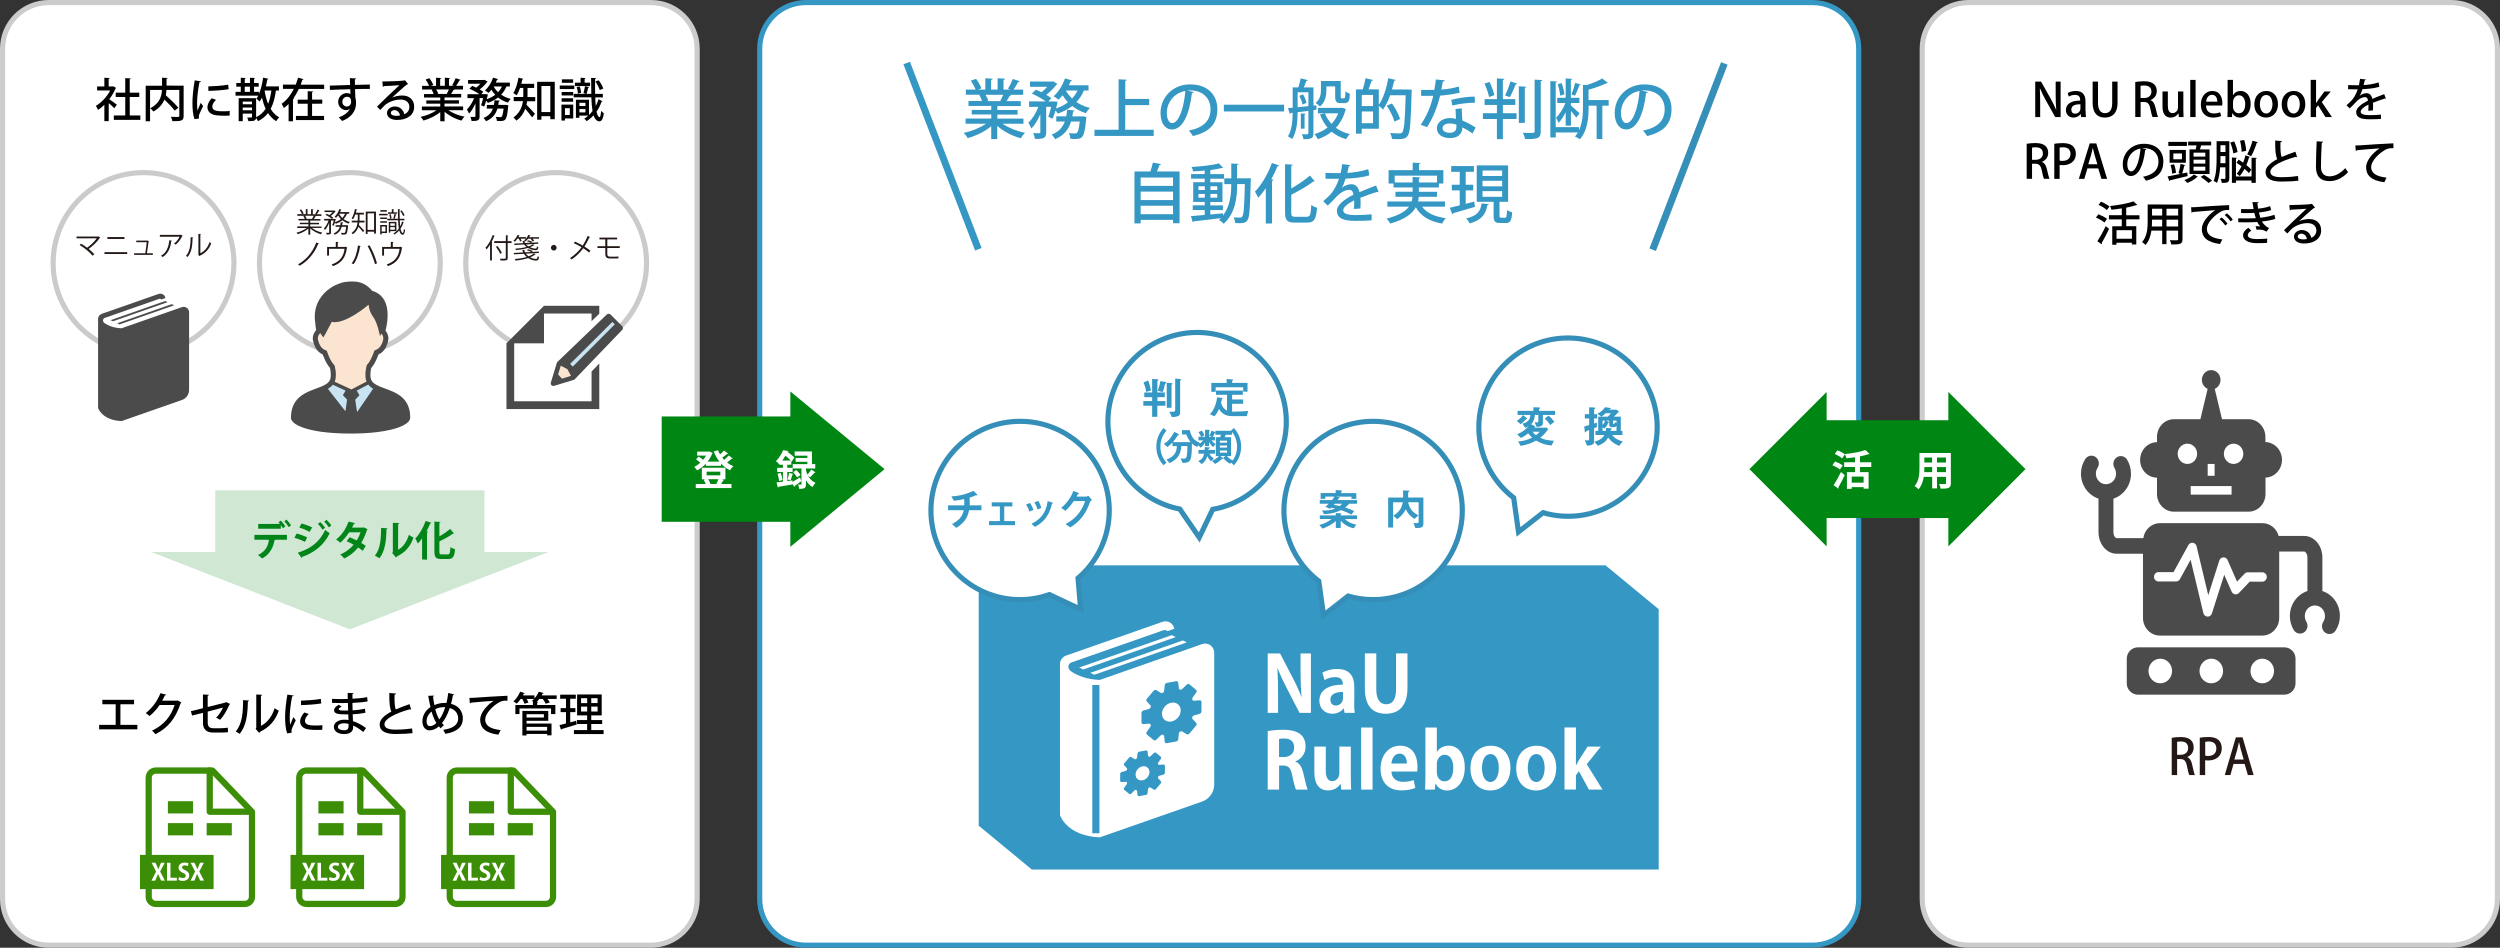 <?xml version="1.0" encoding="utf-8"?>
<!-- Generator: Adobe Illustrator 25.0.1, SVG Export Plug-In . SVG Version: 6.00 Build 0)  -->
<svg version="1.1" id="レイヤー_1" xmlns="http://www.w3.org/2000/svg" xmlns:xlink="http://www.w3.org/1999/xlink" x="0px"
	 y="0px" viewBox="0 0 485.62 184.1" style="enable-background:new 0 0 485.62 184.1;" xml:space="preserve">
<rect x="0" y="0" width="485.62" height="184.1" fill="#333333" stroke="none"/>
<style type="text/css">
	.st0{fill:#FFFFFF;stroke:#3497C4;stroke-miterlimit:10;}
	.st1{fill:#FFFFFF;stroke:#CCCCCC;stroke-miterlimit:10;}
	.st2{fill:#FFFFFF;stroke:#CBCBCB;stroke-miterlimit:10;}
	.st3{fill:#4B4B4B;}
	.st4{fill:#C8E4F3;}
	.st5{fill:#FBE5D0;}
	.st6{fill:#231815;}
	.st7{fill:#FFFFFF;}
	.st8{fill:#D0E7D4;}
	.st9{fill:none;}
	.st10{fill:#018519;}
	.st11{fill:#008612;}
	.st12{fill:none;stroke:#008612;stroke-width:19;stroke-miterlimit:10;}
	.st13{fill:#FFFFFF;stroke:#358EB7;stroke-miterlimit:10;}
	.st14{fill:#3497C4;}
	.st15{fill:#368FB8;}
	.st16{fill:#3C8E07;}
</style>
<path class="st0" d="M352.09,183.6H156.53c-4.95,0-8.96-4.01-8.96-8.96V9.46c0-4.95,4.01-8.96,8.96-8.96h195.56
	c4.95,0,8.96,4.01,8.96,8.96v165.19C361.05,179.59,357.04,183.6,352.09,183.6z"/>
<path class="st1" d="M476.16,183.6h-93.81c-4.95,0-8.96-4.01-8.96-8.96V9.46c0-4.95,4.01-8.96,8.96-8.96h93.81
	c4.95,0,8.96,4.01,8.96,8.96v165.19C485.12,179.59,481.11,183.6,476.16,183.6z"/>
<path class="st1" d="M126.46,183.6h-117c-4.95,0-8.96-4.01-8.96-8.96V9.46c0-4.95,4.01-8.96,8.96-8.96h117
	c4.95,0,8.96,4.01,8.96,8.96v165.19C135.41,179.59,131.4,183.6,126.46,183.6z"/>
<g>
	<path d="M19.88,135.94h6.16v0.86h-2.65v4.01h3.29v0.86h-7.42v-0.86h3.21v-4.01h-2.59C19.88,136.8,19.88,135.94,19.88,135.94z"/>
	<path d="M35.24,136.47c-0.03,0.06-0.11,0.12-0.16,0.15c-0.98,2.93-2.42,4.75-4.89,6c-0.14-0.21-0.41-0.5-0.66-0.69
		c2.3-1.1,3.69-2.78,4.39-4.98H31c-0.49,0.75-1.2,1.54-1.96,2.14c-0.17-0.17-0.49-0.43-0.73-0.58c1.2-0.93,2.27-2.32,2.85-3.86
		l1.14,0.29c-0.03,0.09-0.14,0.13-0.27,0.13c-0.16,0.36-0.35,0.7-0.53,1.03h2.86l0.14-0.05L35.24,136.47z"/>
	<path d="M44.71,136.75c-0.02,0.05-0.08,0.1-0.16,0.13c-0.39,0.97-1.11,2.23-1.8,2.95c-0.2-0.14-0.52-0.32-0.77-0.42
		c0.57-0.53,1.05-1.31,1.32-1.96l-2.95,0.77v2.17c0,0.8,0.41,1.07,1.1,1.07h1.45c0.35,0,1-0.05,1.35-0.11
		c0.01,0.27,0.02,0.63,0.04,0.88c-0.36,0.04-0.99,0.07-1.36,0.07h-1.49c-1.28,0-2.01-0.58-2.01-1.88v-1.96l-2.12,0.53l-0.23-0.84
		l2.34-0.58v-2.67l1.16,0.06c-0.01,0.11-0.1,0.16-0.24,0.19v2.19l3.48-0.88l0.11-0.09L44.71,136.75z"/>
	<path d="M48.37,136.08c-0.01,0.1-0.09,0.16-0.22,0.18c-0.05,2.5-0.28,4.65-1.58,6.29c-0.2-0.14-0.53-0.34-0.78-0.47
		c1.26-1.43,1.42-3.73,1.44-6.09L48.37,136.08z M50.69,141c1.34-0.69,2.2-1.95,2.66-3.44c0.19,0.15,0.58,0.38,0.8,0.5
		c-0.65,1.84-1.73,3.16-3.64,4.1c-0.04,0.08-0.12,0.15-0.18,0.21l-0.68-0.81l0.13-0.16v-6.5l1.13,0.06
		c-0.02,0.09-0.08,0.17-0.23,0.2L50.69,141L50.69,141z"/>
	<path d="M57.04,135.11c-0.02,0.1-0.11,0.15-0.29,0.16c-0.32,1.53-0.47,3.14-0.47,4c0,0.59,0.02,1.16,0.08,1.52
		c0.14-0.35,0.51-1.2,0.63-1.5l0.46,0.62c-0.33,0.76-0.63,1.27-0.76,1.68c-0.04,0.15-0.07,0.29-0.07,0.42
		c0,0.11,0.02,0.21,0.05,0.31l-0.89,0.14c-0.3-0.86-0.4-1.95-0.4-3.16c0-1.2,0.18-2.85,0.44-4.38L57.04,135.11z M62.6,141.76
		c-0.31,0.02-0.65,0.03-0.98,0.03c-0.61,0-1.21-0.03-1.63-0.09c-1.18-0.16-1.69-0.8-1.69-1.55c0-0.63,0.32-1.17,0.81-1.76l0.85,0.31
		c-0.43,0.43-0.72,0.86-0.72,1.34c0,0.84,1.13,0.89,2.16,0.89c0.41,0,0.85-0.02,1.23-0.06L62.6,141.76z M58.46,136.1
		c1.09-0.03,2.72-0.14,3.86-0.34l0.09,0.88c-1.11,0.19-2.88,0.31-3.93,0.32L58.46,136.1z"/>
	<path d="M64.49,135.75c0.56,0.04,1.36,0.04,2.02,0.04c0.34,0,0.71-0.01,1.04-0.02c-0.01-0.41-0.02-0.88-0.02-1.18l1.16,0.06
		c-0.01,0.1-0.08,0.15-0.23,0.18c0,0.25,0,0.62,0.01,0.9c0.98-0.05,1.96-0.13,2.84-0.32l0.1,0.83c-0.86,0.17-1.84,0.25-2.95,0.3
		l0.03,1.45c0.85-0.05,1.76-0.17,2.4-0.32l0.09,0.79c-0.68,0.14-1.59,0.25-2.47,0.29c0.02,0.52,0.04,0.99,0.05,1.33
		c0.83,0.27,1.68,0.72,2.54,1.34l-0.54,0.77c-0.68-0.57-1.35-0.98-1.96-1.25v0.34c-0.01,0.8-0.58,1.31-1.75,1.31
		c-1.18,0-2-0.54-2-1.39c0-0.89,0.97-1.4,2.02-1.4c0.26,0,0.54,0.01,0.82,0.07c-0.01-0.32-0.02-0.7-0.04-1.11
		c-0.19,0.01-0.38,0.01-0.56,0.01c-1.58,0-2.2-0.19-2.2-0.82c0-0.35,0.27-0.67,0.88-1.05l0.61,0.35c-0.53,0.26-0.58,0.42-0.58,0.52
		c0,0.22,0.35,0.25,1.07,0.26c0.23,0,0.5,0,0.75-0.01c-0.02-0.5-0.03-0.99-0.04-1.47c-0.33,0.01-0.72,0.02-1.06,0.02
		c-0.59,0-1.46-0.01-2.02-0.03v-0.79L64.49,135.75L64.49,135.75z M67.71,140.62c-0.31-0.09-0.63-0.13-0.91-0.13
		c-0.61,0-1.16,0.25-1.16,0.69c0,0.45,0.52,0.67,1.21,0.67c0.62,0,0.86-0.27,0.86-0.8C67.71,141.05,67.71,140.62,67.71,140.62z"/>
	<path d="M79.87,137.82c-0.03,0.01-0.05,0.01-0.08,0.01c-0.07,0-0.14-0.02-0.21-0.05c-2.69,0.76-4.91,1.82-4.9,2.91
		c0.01,0.77,0.84,1.04,2.21,1.04s2.53-0.13,3.16-0.23l0.08,0.91c-0.65,0.09-1.82,0.17-3.28,0.17c-1.75,0-3.08-0.42-3.1-1.85
		c-0.01-0.96,0.9-1.78,2.28-2.51c-0.32-0.6-0.43-1.63-0.41-3.61l1.31,0.11c-0.02,0.12-0.1,0.2-0.29,0.22
		c-0.02,1.42,0.02,2.36,0.24,2.87c0.8-0.36,1.72-0.7,2.67-1.03L79.87,137.82z"/>
	<path d="M88.22,134.89c-0.03,0.09-0.12,0.13-0.23,0.13c-0.1,0.59-0.23,1.18-0.38,1.7c1.44,0.34,2.3,1.41,2.3,2.85
		c0,1.6-1.15,2.63-3.41,2.97c-0.12-0.25-0.27-0.55-0.41-0.77c1.85-0.26,2.91-0.95,2.91-2.19c0-0.98-0.59-1.77-1.64-2.04
		c-0.41,1.25-0.94,2.23-1.51,2.93c0.12,0.14,0.24,0.26,0.37,0.38l-0.62,0.62c-0.12-0.12-0.23-0.23-0.34-0.37
		c-0.58,0.5-1.21,0.77-1.81,0.77c-0.86,0-1.4-0.72-1.4-1.75c0-0.81,0.35-1.99,1.57-2.77c-0.17-0.67-0.31-1.41-0.44-2.19l1.12-0.04
		c0,0.08-0.06,0.18-0.19,0.21c0.07,0.57,0.17,1.11,0.28,1.64c0.51-0.25,1.18-0.41,1.85-0.43c0.15-0.01,0.35-0.01,0.49,0
		c0.14-0.58,0.25-1.23,0.34-1.93L88.22,134.89z M84.76,140.45c-0.37-0.6-0.67-1.35-0.93-2.23c-0.7,0.54-0.97,1.3-0.97,1.87
		c0,0.57,0.23,0.96,0.65,0.96C83.98,141.05,84.41,140.78,84.76,140.45z M85.33,139.76c0.45-0.58,0.84-1.37,1.14-2.39
		c-0.1-0.01-0.22-0.01-0.31-0.01c-0.59,0.02-1.13,0.14-1.61,0.41C84.75,138.53,85,139.21,85.33,139.76z"/>
	<path d="M91.18,135.57c0.27,0,0.66-0.01,0.91-0.03c0.92-0.07,5.13-0.35,6.48-0.39l0.01,0.95c-0.74-0.03-1.22,0.03-1.91,0.5
		c-1.16,0.74-2.42,2.08-2.42,3.17c0,1.13,0.89,1.8,2.99,2.05l-0.43,0.89c-2.57-0.33-3.54-1.36-3.54-2.93c0-1.18,1.13-2.67,2.61-3.65
		c-0.99,0.05-3.41,0.26-4.39,0.36c-0.03,0.06-0.13,0.13-0.22,0.14L91.18,135.57z"/>
	<path d="M108.13,135.08v0.69h-1.79c0.19,0.24,0.36,0.5,0.45,0.69L106,136.7c-0.1-0.24-0.34-0.62-0.58-0.93h-0.67
		c-0.15,0.2-0.32,0.39-0.5,0.55l0.3,0.02c-0.01,0.07-0.06,0.13-0.21,0.14v0.47h3.54v1.76h-0.84v-1.09h-6.13v1.09h-0.8v-1.76h3.41
		v-0.67h0.04l-0.25-0.13c0.14-0.11,0.29-0.23,0.43-0.38h-1.44c0.15,0.25,0.29,0.51,0.35,0.7l-0.77,0.23
		c-0.08-0.24-0.25-0.61-0.43-0.93h-0.3c-0.24,0.34-0.51,0.67-0.77,0.91c-0.16-0.13-0.46-0.33-0.65-0.43
		c0.51-0.44,1.02-1.18,1.31-1.89l0.92,0.3c-0.03,0.05-0.1,0.09-0.21,0.08c-0.05,0.12-0.11,0.23-0.17,0.34h2.24v0.59
		c0.35-0.38,0.65-0.85,0.84-1.31l0.95,0.27c-0.03,0.07-0.1,0.1-0.21,0.1c-0.05,0.12-0.12,0.23-0.18,0.35L108.13,135.08
		L108.13,135.08z M102.28,140.01v0.54h4.85v2.29h-0.85v-0.27h-4v0.29h-0.81v-4.76h5.03v1.92L102.28,140.01L102.28,140.01z
		 M105.65,138.73h-3.37v0.65h3.37V138.73z M106.28,141.19h-4v0.73h4V141.19z"/>
	<path d="M110.77,140.32l1.13-0.31c0.01,0.04,0.02,0.07,0.11,0.73c-1.06,0.33-2.19,0.67-2.91,0.87c-0.01,0.08-0.07,0.14-0.13,0.15
		l-0.29-0.91c0.35-0.08,0.78-0.19,1.26-0.32v-2.2h-1.04v-0.78h1.04v-1.82h-1.13v-0.79h3.04v0.79h-1.09v1.82h1.01v0.78h-1.01
		L110.77,140.32L110.77,140.32z M114.85,141.81h2.4v0.78h-5.77v-0.78h2.57v-1.18h-1.99v-0.76h1.99v-0.91h-1.95v-4.06h4.78v4.06
		h-2.03v0.91h2.12v0.76h-2.12C114.85,140.63,114.85,141.81,114.85,141.81z M112.87,135.63v0.95h1.19v-0.95H112.87z M112.87,138.21
		h1.19v-0.96h-1.19V138.21z M116.08,136.57v-0.95h-1.23v0.95H116.08z M116.08,138.21v-0.96h-1.23v0.96H116.08z"/>
</g>
<g>
	<g>
		<path d="M400.27,22.74h-1.05l-1.81-3.22c-0.41-0.75-0.83-1.56-1.14-2.33l-0.04,0.01c0.05,0.87,0.07,1.76,0.07,2.97v2.57h-0.96
			v-6.89h1.13l1.8,3.19c0.43,0.76,0.82,1.55,1.12,2.28l0.03-0.01c-0.08-0.94-0.11-1.82-0.11-2.92v-2.54h0.96V22.74z"/>
		<path d="M405.13,21.56c0,0.42,0.01,0.85,0.07,1.18h-0.95l-0.07-0.58h-0.03c-0.28,0.39-0.77,0.68-1.39,0.68
			c-0.93,0-1.46-0.68-1.46-1.45c0-1.23,1.07-1.85,2.77-1.85c0-0.37,0-1.11-1-1.11c-0.44,0-0.89,0.13-1.21,0.34l-0.22-0.69
			c0.35-0.23,0.94-0.41,1.6-0.41c1.46,0,1.86,0.96,1.86,2.02v1.87H405.13z M404.11,20.25c-0.82,0-1.76,0.15-1.76,1.04
			c0,0.55,0.34,0.79,0.73,0.79c0.57,0,1.04-0.43,1.04-1.01v-0.82C404.12,20.25,404.11,20.25,404.11,20.25z"/>
		<path d="M411.34,19.93c0,2.04-1.02,2.91-2.48,2.91c-1.41,0-2.37-0.83-2.37-2.88v-4.11h1.04v4.17c0,1.38,0.57,1.96,1.36,1.96
			c0.86,0,1.4-0.59,1.4-1.96v-4.17h1.04v4.08H411.34z"/>
		<path d="M417.73,19.46c0.51,0.19,0.8,0.68,0.96,1.4c0.21,0.9,0.38,1.61,0.51,1.87h-1.08c-0.1-0.2-0.26-0.8-0.43-1.65
			c-0.19-0.92-0.52-1.27-1.25-1.27h-0.63v2.92h-1.04v-6.8c0.44-0.08,1.05-0.14,1.67-0.14c0.9,0,1.53,0.16,1.96,0.55
			c0.36,0.32,0.55,0.79,0.55,1.35c0,0.88-0.54,1.49-1.23,1.75v0.02H417.73z M416.51,19.04c0.86,0,1.4-0.5,1.4-1.23
			c0-0.89-0.63-1.2-1.38-1.2c-0.35,0-0.6,0.03-0.73,0.06v2.37H416.51z"/>
		<path d="M424.11,21.32c0,0.56,0.03,1.03,0.04,1.42h-0.92l-0.05-0.72h-0.03c-0.21,0.34-0.69,0.82-1.49,0.82
			c-0.86,0-1.6-0.53-1.6-2.12v-2.95h1.04v2.78c0,0.85,0.24,1.42,0.93,1.42c0.48,0,1.04-0.38,1.04-1.13v-3.07h1.04L424.11,21.32
			L424.11,21.32z"/>
		<path d="M426.49,22.74h-1.04v-7.22h1.04V22.74z"/>
		<path d="M431.45,22.54c-0.35,0.16-0.9,0.3-1.58,0.3c-1.49,0-2.36-1-2.36-2.51c0-1.48,0.83-2.66,2.23-2.66
			c1.4,0,1.95,1.16,1.95,2.39c0,0.17-0.01,0.31-0.03,0.44h-3.15c0.03,1.12,0.72,1.54,1.5,1.54c0.55,0,0.93-0.1,1.25-0.23
			L431.45,22.54z M430.71,19.75c0.01-0.59-0.23-1.33-1.04-1.33c-0.76,0-1.09,0.76-1.14,1.33H430.71z"/>
		<path d="M433.77,18.47c0.3-0.5,0.81-0.8,1.5-0.8c1.13,0,1.92,1,1.92,2.51c0,1.81-1.05,2.66-2.08,2.66c-0.64,0-1.13-0.26-1.47-0.85
			h-0.03l-0.05,0.75h-0.89c0.02-0.33,0.04-0.87,0.04-1.32v-5.9h1.04v2.95C433.75,18.47,433.77,18.47,433.77,18.47z M433.76,20.78
			c0,0.63,0.45,1.22,1.13,1.22c0.8,0,1.24-0.71,1.24-1.77c0-0.94-0.41-1.72-1.23-1.72c-0.66,0-1.14,0.64-1.14,1.3L433.76,20.78
			L433.76,20.78z"/>
		<path d="M442.49,20.22c0,1.85-1.21,2.62-2.32,2.62c-1.29,0-2.27-0.95-2.27-2.55c0-1.67,1.03-2.62,2.34-2.62
			C441.6,17.67,442.49,18.7,442.49,20.22z M440.21,18.45c-0.89,0-1.23,0.95-1.23,1.81c0,0.97,0.46,1.79,1.22,1.79
			s1.22-0.82,1.22-1.81C441.42,19.43,441.08,18.45,440.21,18.45z"/>
		<path d="M447.8,20.22c0,1.85-1.21,2.62-2.32,2.62c-1.29,0-2.27-0.95-2.27-2.55c0-1.67,1.03-2.62,2.34-2.62
			C446.91,17.67,447.8,18.7,447.8,20.22z M445.52,18.45c-0.89,0-1.23,0.95-1.23,1.81c0,0.97,0.46,1.79,1.22,1.79
			s1.22-0.82,1.22-1.81C446.73,19.43,446.39,18.45,445.52,18.45z"/>
		<path d="M452.97,22.74h-1.26l-1.42-2.28l-0.4,0.5v1.78h-1.04v-7.22h1.04v4.49h0.02c0.12-0.19,0.25-0.4,0.38-0.58l1.23-1.66h1.23
			L451,19.82L452.97,22.74z"/>
		<path d="M463.46,19.18c-0.02,0.01-0.04,0.01-0.05,0.01c-0.05,0-0.11-0.02-0.15-0.05c-0.67,0.21-1.61,0.53-2.32,0.82
			c0.02,0.2,0.03,0.42,0.03,0.68c0,0.24-0.01,0.51-0.03,0.81l-0.91,0.06c0.04-0.39,0.05-0.89,0.04-1.2
			c-0.85,0.42-1.51,0.95-1.51,1.39c0,0.45,0.56,0.67,1.68,0.67c0.83,0,1.67-0.04,2.25-0.11l0.01,0.84c-0.5,0.05-1.29,0.07-2.27,0.07
			c-1.73,0-2.55-0.4-2.55-1.42c0-0.76,0.99-1.55,2.3-2.21c-0.04-0.4-0.22-0.67-0.54-0.67c-0.63,0-1.29,0.34-2.05,1.21
			c-0.23,0.26-0.58,0.61-0.97,0.98l-0.62-0.61c0.42-0.38,0.9-0.8,1.19-1.17c0.4-0.5,0.81-1.3,0.99-1.94l-0.41,0.01
			c-0.36,0-1,0-1.45-0.01v-0.81c0.53,0.02,1.17,0.03,1.55,0.03l0.55-0.01c0.08-0.39,0.15-0.77,0.22-1.24l1.13,0.13
			c-0.02,0.09-0.1,0.14-0.22,0.16c-0.06,0.32-0.14,0.62-0.22,0.92c0.67-0.02,1.86-0.16,2.91-0.51l0.15,0.85
			c-0.99,0.31-2.3,0.42-3.29,0.46c-0.18,0.58-0.37,1.04-0.54,1.28h0.01c0.36-0.3,0.88-0.5,1.34-0.5c0.56,0,0.98,0.4,1.11,1.11
			c0.73-0.32,1.62-0.66,2.31-0.93L463.46,19.18z"/>
		<path d="M396.64,31.46c0.51,0.19,0.8,0.68,0.96,1.4c0.21,0.9,0.38,1.61,0.51,1.87h-1.08c-0.1-0.2-0.26-0.8-0.43-1.65
			c-0.19-0.92-0.52-1.27-1.25-1.27h-0.63v2.92h-1.04v-6.8c0.44-0.08,1.05-0.14,1.67-0.14c0.9,0,1.53,0.16,1.96,0.55
			c0.36,0.32,0.55,0.79,0.55,1.35c0,0.88-0.54,1.49-1.23,1.75v0.02C396.63,31.46,396.64,31.46,396.64,31.46z M395.43,31.04
			c0.86,0,1.4-0.5,1.4-1.23c0-0.89-0.63-1.2-1.38-1.2c-0.35,0-0.6,0.03-0.73,0.06v2.37H395.43z"/>
		<path d="M399.04,27.93c0.42-0.07,0.96-0.13,1.67-0.13c0.85,0,1.49,0.18,1.9,0.55c0.39,0.33,0.62,0.86,0.62,1.49
			c0,1.67-1.33,2.25-2.57,2.25c-0.22,0-0.41-0.01-0.58-0.04v2.7h-1.04V27.93z M400.08,31.2c0.15,0.04,0.34,0.05,0.58,0.05
			c0.95,0,1.53-0.5,1.53-1.38c0-0.84-0.58-1.26-1.41-1.26c-0.32,0-0.57,0.04-0.7,0.06L400.08,31.2L400.08,31.2z"/>
		<path d="M409.3,34.74h-1.1l-0.62-2.03h-2.11l-0.59,2.03h-1.07l2.11-6.89h1.28L409.3,34.74z M407.41,31.91l-0.54-1.8
			c-0.13-0.45-0.24-0.94-0.34-1.36h-0.02c-0.1,0.42-0.21,0.93-0.32,1.35l-0.55,1.81H407.41z"/>
		<path d="M416.94,29c-0.03,0.08-0.12,0.14-0.24,0.14c-0.35,2.95-1.27,5.05-2.78,5.05c-0.87,0-1.58-0.8-1.58-2.28
			c0-2.23,1.75-3.98,4.09-3.98c2.58,0,3.8,1.58,3.8,3.43c0,2.13-1.16,3.2-3.38,3.75c-0.13-0.21-0.34-0.52-0.57-0.77
			c2.06-0.41,3-1.4,3-2.95c0-1.47-0.97-2.62-2.85-2.62c-0.13,0-0.24,0.01-0.37,0.02L416.94,29z M415.79,28.85
			c-1.58,0.28-2.57,1.61-2.57,3.04c0,0.85,0.31,1.41,0.73,1.41C414.92,33.31,415.6,31.14,415.79,28.85z"/>
		<path d="M424.87,33.51l0.07,0.69c-1.24,0.31-2.57,0.63-3.41,0.82c-0.01,0.08-0.05,0.13-0.13,0.15l-0.35-0.89
			c0.64-0.12,1.53-0.3,2.48-0.5l-0.35-0.13c0.14-0.5,0.32-1.28,0.39-1.83l0.94,0.27c-0.03,0.05-0.1,0.09-0.22,0.09
			c-0.09,0.45-0.25,1.06-0.41,1.52L424.87,33.51z M424.81,27.56v0.79h-3.62v-0.79H424.81z M424.6,29.13v2.48h-3.16v-2.48H424.6z
			 M422.3,31.9c0.21,0.52,0.35,1.21,0.38,1.66l-0.73,0.18c-0.02-0.44-0.14-1.13-0.33-1.67L422.3,31.9z M423.84,30.94v-1.13h-1.67
			v1.13H423.84z M426.93,34.34c-0.03,0.04-0.08,0.05-0.16,0.06c-0.39,0.4-1.2,0.88-1.89,1.14c-0.13-0.16-0.39-0.4-0.57-0.56
			c0.68-0.24,1.48-0.71,1.85-1.09L426.93,34.34z M425.31,29.02h1.2c0.06-0.25,0.12-0.53,0.16-0.78h-1.63v-0.73h4.47v0.73h-1.94
			c-0.06,0.23-0.14,0.51-0.23,0.78h1.86v4.78h-3.89L425.31,29.02L425.31,29.02z M428.38,30.42v-0.76h-2.29v0.76H428.38z
			 M428.38,31.78v-0.76h-2.29v0.76H428.38z M428.38,33.15v-0.77h-2.29v0.77H428.38z M428.99,35.55c-0.31-0.33-0.99-0.84-1.51-1.18
			l0.65-0.41c0.51,0.31,1.2,0.8,1.56,1.13L428.99,35.55z"/>
		<path d="M433.04,27.43v7.17c0,0.83-0.33,0.95-1.46,0.93c-0.02-0.21-0.12-0.57-0.22-0.79c0.34,0.02,0.67,0.02,0.77,0.02
			c0.11-0.01,0.15-0.04,0.15-0.16v-2.1h-1.03c-0.07,1.07-0.24,2.19-0.6,3.03c-0.14-0.13-0.47-0.31-0.66-0.37
			c0.54-1.28,0.58-3.11,0.58-4.45v-3.28C430.57,27.43,433.04,27.43,433.04,27.43z M431.32,30.71c0,0.31,0,0.64-0.02,0.99h0.99v-1.38
			h-0.97V30.71z M432.29,28.21h-0.97v1.32h0.97V28.21z M433.99,27.47c0.31,0.67,0.58,1.52,0.65,2.07l-0.82,0.26
			c-0.06-0.55-0.31-1.44-0.59-2.12L433.99,27.47z M437.36,34.28v-3.65l1.04,0.05c-0.01,0.08-0.07,0.13-0.22,0.15v4.69h-0.83v-0.45
			h-3.02v0.45h-0.79V30.6l1,0.06c-0.01,0.07-0.06,0.12-0.21,0.14v3.48C434.33,34.28,437.36,34.28,437.36,34.28z M437.06,30.49
			c-0.03,0.06-0.09,0.09-0.19,0.09c-0.13,0.5-0.31,1-0.52,1.49c0.4,0.31,0.74,0.62,0.96,0.88l-0.47,0.68
			c-0.2-0.24-0.5-0.53-0.84-0.83c-0.28,0.51-0.59,1-0.95,1.41c-0.13-0.14-0.4-0.36-0.57-0.47c0.35-0.4,0.66-0.89,0.93-1.43
			c-0.33-0.25-0.67-0.5-0.98-0.71l0.43-0.59c0.28,0.17,0.58,0.37,0.86,0.59c0.19-0.48,0.34-0.96,0.46-1.44L437.06,30.49z
			 M435.93,27.19c0.22,0.68,0.37,1.57,0.38,2.11l-0.88,0.18c0-0.55-0.12-1.45-0.31-2.15L435.93,27.19z M438.6,27.63
			c-0.04,0.09-0.12,0.11-0.22,0.1c-0.28,0.88-0.71,1.94-1.11,2.64c-0.19-0.13-0.53-0.3-0.76-0.4c0.37-0.64,0.78-1.71,1.04-2.64
			L438.6,27.63z"/>
		<path d="M446.2,30.51c-0.03,0.01-0.05,0.01-0.08,0.01c-0.07,0-0.14-0.02-0.21-0.05c-2.69,0.76-4.91,1.82-4.9,2.91
			c0.01,0.77,0.84,1.04,2.21,1.04s2.53-0.13,3.16-0.23l0.08,0.91c-0.65,0.09-1.82,0.17-3.28,0.17c-1.75,0-3.08-0.42-3.1-1.85
			c-0.01-0.96,0.9-1.78,2.28-2.51c-0.32-0.6-0.43-1.63-0.41-3.61l1.31,0.11c-0.02,0.12-0.1,0.2-0.29,0.22
			c-0.02,1.42,0.02,2.36,0.24,2.87c0.8-0.36,1.72-0.7,2.67-1.03L446.2,30.51z"/>
		<path d="M451.28,27.52c-0.02,0.11-0.1,0.18-0.28,0.2c-0.07,1.13-0.16,3.37-0.16,4.69c0,1.25,0.62,1.84,1.67,1.84
			c0.99,0,2.04-0.5,3.07-1.59c0.11,0.2,0.4,0.64,0.53,0.78c-1.09,1.16-2.31,1.74-3.61,1.74c-1.83,0-2.63-1.03-2.63-2.76
			c0-1.17,0.07-3.87,0.14-4.97L451.28,27.52z"/>
		<path d="M457.52,28.26c0.27,0,0.66-0.01,0.91-0.03c0.92-0.07,5.13-0.35,6.48-0.39l0.01,0.95c-0.74-0.03-1.22,0.03-1.91,0.5
			c-1.16,0.74-2.42,2.08-2.42,3.17c0,1.13,0.89,1.8,2.99,2.05l-0.43,0.89c-2.57-0.33-3.54-1.36-3.54-2.93
			c0-1.18,1.13-2.67,2.61-3.65c-0.99,0.05-3.41,0.26-4.39,0.36c-0.03,0.06-0.13,0.13-0.22,0.14L457.52,28.26z"/>
		<path d="M407.61,41.62c0.57,0.22,1.31,0.59,1.68,0.89l-0.5,0.72c-0.35-0.31-1.07-0.72-1.66-0.97L407.61,41.62z M407.41,46.86
			c0.46-0.7,1.13-1.88,1.62-2.94l0.65,0.54c-0.44,0.96-1,2.03-1.43,2.73c0.04,0.05,0.05,0.1,0.05,0.14s-0.02,0.09-0.05,0.13
			L407.41,46.86z M408.11,39.17c0.57,0.23,1.29,0.63,1.65,0.95l-0.5,0.69c-0.33-0.32-1.04-0.76-1.62-1.02L408.11,39.17z
			 M415.59,42.61h-2.57v1.33h1.95v3.55h-0.86v-0.34h-2.99v0.39h-0.82v-3.59h1.85v-1.33h-2.5V41.8h2.5v-1.32
			c-0.67,0.11-1.36,0.2-2.02,0.26c-0.04-0.21-0.15-0.53-0.26-0.72c1.65-0.18,3.48-0.5,4.54-0.9l0.77,0.69
			c-0.04,0.04-0.09,0.04-0.23,0.04c-0.53,0.18-1.21,0.34-1.94,0.49v1.47h2.57L415.59,42.61L415.59,42.61z M414.12,46.37v-1.66h-2.99
			v1.66H414.12z"/>
		<path d="M423.95,39.73v6.73c0,0.94-0.41,1.04-2.17,1.03c-0.04-0.23-0.17-0.6-0.29-0.83c0.35,0.02,0.71,0.02,0.98,0.02
			c0.59,0,0.62,0,0.62-0.23V44.8h-2.26v2.62H420V44.8h-2.09c-0.15,1.01-0.48,2.04-1.15,2.79c-0.13-0.17-0.48-0.47-0.67-0.57
			c1-1.12,1.09-2.74,1.09-4.02v-3.28L423.95,39.73L423.95,39.73z M418.03,43.01c0,0.31-0.01,0.64-0.04,0.98H420v-1.32h-1.97V43.01z
			 M420,40.55h-1.97v1.32H420V40.55z M423.1,41.87v-1.32h-2.26v1.32H423.1z M420.84,43.99h2.26v-1.32h-2.26V43.99z"/>
		<path d="M425.61,40.26c0.27,0,0.66-0.01,0.91-0.03c0.92-0.07,5.13-0.35,6.48-0.39l0.01,0.95c-0.74-0.03-1.22,0.03-1.91,0.5
			c-1.16,0.74-2.42,2.08-2.42,3.17c0,1.13,0.89,1.8,2.99,2.05l-0.43,0.89c-2.57-0.33-3.54-1.36-3.54-2.93
			c0-1.18,1.13-2.67,2.61-3.65c-1.05,0.08-3.41,0.26-4.39,0.36c-0.03,0.06-0.13,0.13-0.22,0.14L425.61,40.26z M431.54,42.23
			c0.41,0.31,0.9,0.85,1.15,1.23l-0.44,0.34c-0.22-0.36-0.76-0.95-1.12-1.23L431.54,42.23z M432.56,41.43
			c0.42,0.33,0.91,0.83,1.15,1.22L433.28,43c-0.22-0.34-0.73-0.92-1.13-1.23L432.56,41.43z"/>
		<path d="M441.97,42.52c-0.72,0.24-1.68,0.41-2.61,0.51c0.28,0.45,0.79,1.03,1.4,1.26L440.27,45c-0.51-0.27-0.75-0.4-1.5-0.4
			c-0.14,0-0.3,0.01-0.43,0.03l-0.2-0.68c0.1-0.01,0.21-0.01,0.32-0.01c0.21,0,0.43,0.01,0.59,0.03c-0.2-0.21-0.44-0.52-0.59-0.85
			c-0.65,0.04-1.37,0.07-1.93,0.07c-0.49,0-1.18,0-1.75-0.02l-0.01-0.76c0.51,0.02,1.21,0.02,1.73,0.02c0.5,0,1.15-0.02,1.69-0.05
			c-0.08-0.25-0.22-0.68-0.3-1.03c-0.29,0.03-0.79,0.04-1.72,0.04c-0.3,0-0.58-0.01-0.84-0.02V40.6c0.38,0.02,0.77,0.03,1.12,0.03
			c0.43,0,0.95,0,1.3-0.03c-0.08-0.4-0.16-0.88-0.22-1.35l1.2,0.03c0,0.1-0.09,0.17-0.24,0.21c0.04,0.33,0.08,0.71,0.14,1.04
			c0.79-0.07,1.71-0.25,2.34-0.49l0.19,0.77c-0.68,0.23-1.54,0.38-2.37,0.46c0.09,0.39,0.19,0.77,0.28,1.03
			c0.95-0.11,1.96-0.31,2.74-0.58L441.97,42.52z M438.32,47.23c-1.49-0.02-2.61-0.51-2.61-1.54c0-0.59,0.5-1.13,1.02-1.44l0.59,0.56
			c-0.44,0.23-0.68,0.56-0.69,0.85c-0.01,0.54,0.68,0.77,1.69,0.78c0.66,0,1.49-0.04,2.09-0.09l-0.04,0.83
			c-0.41,0.03-0.95,0.05-1.69,0.05H438.32z"/>
		<path d="M446.59,42.96c0.55-0.26,1.36-0.41,1.97-0.41c1.4,0,2.32,0.83,2.32,2.2c0,1.63-1.42,2.55-3.3,2.55
			c-1.17,0-1.98-0.5-1.98-1.36c0-0.69,0.7-1.26,1.54-1.26c0.98,0,1.67,0.72,1.82,1.51c0.58-0.23,0.99-0.74,0.99-1.42
			c0-0.87-0.68-1.43-1.69-1.43c-1.29,0-2.51,0.56-3.13,1.15c-0.23,0.23-0.59,0.59-0.83,0.86l-0.64-0.63
			c0.71-0.74,3.13-3.04,4.35-4.17c-0.48,0.06-2.16,0.14-3.02,0.18c-0.02,0.06-0.12,0.13-0.2,0.14l-0.09-1.04
			c1.19,0,3.62-0.09,4.24-0.19l0.13-0.07l0.62,0.76c-0.06,0.05-0.15,0.08-0.25,0.1C448.88,40.84,447.32,42.29,446.59,42.96
			L446.59,42.96z M447.44,46.5c0.2,0,0.5-0.04,0.67-0.07c-0.08-0.58-0.52-1.04-1.06-1.04c-0.38,0-0.72,0.21-0.72,0.54
			C446.33,46.39,446.95,46.5,447.44,46.5z"/>
	</g>
</g>
<g>
	<path d="M22.56,17.08c-0.02,0.05-0.07,0.09-0.13,0.12c-0.29,0.72-0.71,1.43-1.2,2.07c0.44,0.3,1.24,0.89,1.47,1.06l-0.5,0.7
		c-0.23-0.24-0.68-0.66-1.08-1v3.5h-0.85v-3.17c-0.4,0.39-0.82,0.73-1.23,1c-0.08-0.23-0.3-0.63-0.43-0.79
		c1.08-0.63,2.17-1.77,2.79-3h-2.54V16.8h1.41v-1.7l1.05,0.06c-0.01,0.07-0.06,0.13-0.21,0.15v1.48h0.75L22,16.76L22.56,17.08z
		 M25.21,22.43h2.05v0.85h-5.15v-0.85h2.22v-3.59h-1.85V18h1.85v-2.83l1.09,0.07c-0.01,0.07-0.07,0.13-0.22,0.14V18h1.85v0.84H25.2
		L25.21,22.43L25.21,22.43z"/>
	<path d="M35.67,16.64v5.86c0,1-0.48,1.04-2.18,1.04c-0.04-0.23-0.17-0.63-0.29-0.85c0.36,0.02,0.72,0.02,1,0.02h0.4
		c0.17,0,0.23-0.05,0.23-0.22v-5.02h-2.5c-0.02,0.33-0.05,0.68-0.13,1.03c0.85,0.76,1.91,1.77,2.44,2.43l-0.71,0.56
		c-0.41-0.57-1.23-1.41-1.99-2.15c-0.35,0.84-0.99,1.67-2.14,2.33c-0.13-0.18-0.4-0.49-0.61-0.64c1.89-0.99,2.21-2.4,2.27-3.56
		h-2.31v6.09H28.3v-6.91h3.18V15.1l1.09,0.05c-0.01,0.08-0.07,0.13-0.22,0.16v1.32L35.67,16.64L35.67,16.64z"/>
	<path d="M39.04,15.8c-0.02,0.1-0.11,0.15-0.29,0.16c-0.32,1.53-0.47,3.14-0.47,4c0,0.59,0.02,1.16,0.08,1.52
		c0.14-0.35,0.51-1.2,0.63-1.5l0.46,0.62c-0.33,0.77-0.63,1.27-0.76,1.68c-0.04,0.15-0.07,0.29-0.07,0.42
		c0,0.11,0.02,0.21,0.05,0.31l-0.89,0.14c-0.3-0.86-0.4-1.95-0.4-3.16c0-1.2,0.18-2.85,0.44-4.38L39.04,15.8z M44.6,22.45
		c-0.31,0.02-0.65,0.03-0.98,0.03c-0.61,0-1.21-0.03-1.63-0.09c-1.18-0.16-1.69-0.8-1.69-1.55c0-0.63,0.32-1.17,0.81-1.76l0.85,0.31
		c-0.43,0.43-0.72,0.86-0.72,1.34c0,0.84,1.13,0.89,2.16,0.89c0.41,0,0.85-0.02,1.23-0.06L44.6,22.45z M40.46,16.79
		c1.09-0.03,2.72-0.14,3.86-0.34l0.09,0.88c-1.11,0.19-2.88,0.31-3.93,0.32L40.46,16.79z"/>
	<path d="M54.18,17.58H53.6c-0.19,1.4-0.5,2.59-1.03,3.57c0.43,0.71,0.98,1.28,1.67,1.65c-0.2,0.17-0.47,0.5-0.59,0.74
		c-0.65-0.39-1.17-0.93-1.59-1.58c-0.5,0.65-1.13,1.17-1.94,1.58c-0.07-0.16-0.24-0.44-0.38-0.63c-0.06,0.59-0.53,0.62-1.49,0.62
		c-0.03-0.21-0.13-0.51-0.23-0.71c0.18,0.01,0.35,0.01,0.5,0.01c0.39,0,0.43,0,0.43-0.13v-0.64h-1.8v1.48h-0.79v-4.46h3.39v3.69
		c0.79-0.39,1.4-0.94,1.85-1.64c-0.3-0.65-0.53-1.37-0.72-2.16c-0.13,0.28-0.29,0.53-0.45,0.76c-0.14-0.16-0.44-0.43-0.62-0.57
		c0.13-0.17,0.24-0.36,0.35-0.58h-4.41v-0.73h1.02v-1.01H45.9v-0.72h0.87V15.1l0.98,0.06c-0.01,0.07-0.06,0.12-0.2,0.13v0.83h1.01
		V15.1l1,0.06c-0.01,0.07-0.07,0.12-0.21,0.13v0.83h0.9v0.72h-0.9v1.01h0.95v0.41c0.38-0.88,0.65-2.03,0.81-3.17l1.04,0.22
		c-0.03,0.07-0.09,0.12-0.22,0.12c-0.08,0.45-0.17,0.91-0.28,1.35h2.53V17.58z M48.95,19.73h-1.8v0.52h1.8V19.73z M47.15,21.42h1.8
		v-0.53h-1.8V21.42z M47.54,16.84v1.01h1.01v-1.01H47.54z M51.42,17.58l-0.02,0.05c0.15,0.92,0.37,1.78,0.68,2.54
		c0.31-0.75,0.5-1.61,0.64-2.59C52.72,17.58,51.42,17.58,51.42,17.58z"/>
	<path d="M58.96,15.38c-0.03,0.07-0.1,0.13-0.23,0.12c-0.1,0.32-0.21,0.63-0.32,0.95h4.56v0.82h-4.92
		c-0.29,0.63-0.64,1.25-1.05,1.83l0.12,0.03c-0.02,0.07-0.08,0.13-0.21,0.14v4.28h-0.85V20.2c-0.28,0.29-0.59,0.55-0.92,0.78
		c-0.09-0.23-0.31-0.61-0.44-0.82c0.51-0.35,0.96-0.79,1.36-1.29v-0.04l0.03,0.01c0.38-0.49,0.71-1.03,0.99-1.58h-2.12v-0.82h2.49
		c0.18-0.45,0.32-0.91,0.44-1.35L58.96,15.38z M60.62,20.15v2.37h2.33v0.8h-5.47v-0.8h2.29v-2.37h-1.94v-0.79h1.94v-1.65l1.07,0.06
		c-0.01,0.08-0.07,0.13-0.22,0.15v1.43h1.98v0.79L60.62,20.15L60.62,20.15z"/>
	<path d="M64.06,16.63c0.57-0.02,3.33-0.09,3.95-0.12c0-0.13-0.04-1.09-0.05-1.33l1.22,0.05c-0.01,0.08-0.09,0.17-0.25,0.2
		c0,0.23,0.01,0.67,0.02,1.06c1.14-0.04,2.31-0.06,2.89-0.07v0.85c-0.69-0.01-1.76,0-2.87,0.04c0.01,0.33,0.01,0.66,0.02,0.88
		c0.02,0.31,0.03,0.55,0.04,0.84c0.12,0.35,0.13,0.77,0.13,0.99c0,1.85-1.27,2.93-2.71,3.48c-0.15-0.21-0.46-0.52-0.66-0.7
		c1.16-0.41,1.9-1.02,2.17-1.71h-0.01c-0.14,0.18-0.41,0.31-0.7,0.31c-0.8,0-1.56-0.65-1.56-1.61c0-0.99,0.81-1.71,1.68-1.71
		c0.27,0,0.53,0.07,0.71,0.2c0-0.04-0.01-0.07-0.01-0.1c-0.01-0.17-0.02-0.53-0.03-0.85c-1.49,0.04-2.96,0.08-3.95,0.14L64.06,16.63
		z M68.21,19.77c0-0.65-0.27-0.97-0.79-0.97c-0.52,0-0.92,0.4-0.92,0.99c0,0.54,0.41,0.9,0.85,0.9
		C67.9,20.69,68.21,20.25,68.21,19.77z"/>
	<path d="M76.16,18.96c0.55-0.26,1.36-0.41,1.97-0.41c1.4,0,2.32,0.83,2.32,2.2c0,1.63-1.42,2.55-3.3,2.55
		c-1.17,0-1.98-0.5-1.98-1.36c0-0.69,0.7-1.26,1.54-1.26c0.98,0,1.67,0.72,1.82,1.51c0.59-0.23,0.99-0.74,0.99-1.42
		c0-0.87-0.67-1.43-1.69-1.43c-1.29,0-2.51,0.56-3.13,1.15c-0.23,0.23-0.59,0.59-0.83,0.86l-0.64-0.63
		c0.71-0.74,3.13-3.04,4.35-4.17c-0.48,0.06-2.16,0.14-3.02,0.18c-0.02,0.06-0.12,0.13-0.2,0.14l-0.09-1.04
		c1.19,0,3.62-0.09,4.24-0.19l0.14-0.07l0.62,0.76c-0.06,0.05-0.15,0.08-0.25,0.1C78.46,16.84,76.89,18.29,76.16,18.96L76.16,18.96z
		 M77.02,22.5c0.2,0,0.5-0.04,0.68-0.07c-0.08-0.58-0.52-1.04-1.06-1.04c-0.38,0-0.72,0.21-0.72,0.54
		C75.91,22.39,76.53,22.5,77.02,22.5z"/>
	<path d="M89.98,21.41H87.1c0.82,0.57,1.99,1.04,3.12,1.25c-0.19,0.18-0.44,0.53-0.57,0.77c-1.2-0.31-2.42-0.94-3.29-1.73v1.85
		h-0.84v-1.78c-0.87,0.73-2.12,1.33-3.26,1.65c-0.13-0.22-0.37-0.54-0.56-0.72c1.1-0.23,2.29-0.71,3.1-1.28h-2.85V20.7h3.57v-0.56
		h-2.71V19.5h2.71v-0.55h-3.16v-0.68h1.88c-0.08-0.25-0.23-0.58-0.39-0.84l0.22-0.04v-0.01l-2.08,0.01v-0.71h1.36
		c-0.13-0.36-0.41-0.86-0.67-1.24l0.74-0.25c0.29,0.4,0.61,0.95,0.74,1.31l-0.49,0.18h1.03V15.1l1.02,0.06
		c-0.01,0.08-0.08,0.14-0.22,0.16v1.35h0.91V15.1l1.03,0.06c-0.01,0.09-0.08,0.14-0.22,0.16v1.35h0.95l-0.33-0.13
		c0.23-0.37,0.51-0.95,0.67-1.35l0.97,0.32c-0.03,0.06-0.1,0.1-0.22,0.09c-0.16,0.31-0.42,0.74-0.66,1.07h1.34v0.71H88.1l0.17,0.05
		c-0.03,0.06-0.1,0.09-0.22,0.09c-0.11,0.22-0.27,0.5-0.43,0.73h1.97v0.68h-3.25v0.55h2.81v0.64h-2.81v0.56h3.62v0.73
		C89.96,21.41,89.98,21.41,89.98,21.41z M86.78,18.23c0.14-0.23,0.3-0.56,0.42-0.85h-2.47c0.17,0.27,0.33,0.59,0.4,0.82l-0.27,0.05
		h2L86.78,18.23z"/>
	<path d="M99.03,16.79h-0.65c-0.25,0.61-0.59,1.14-1.03,1.6c0.54,0.37,1.16,0.65,1.85,0.82c-0.18,0.17-0.42,0.5-0.54,0.72
		c-0.72-0.22-1.36-0.56-1.91-0.99c-0.58,0.45-1.24,0.79-1.99,1.05c-0.06-0.12-0.19-0.29-0.31-0.44c-0.12,0.42-0.26,0.84-0.41,1.16
		l-0.59-0.27c0.14-0.36,0.28-0.88,0.4-1.39h-0.69v3.54c0,0.8-0.32,0.92-1.55,0.92c-0.03-0.23-0.14-0.58-0.25-0.81
		c0.22,0.01,0.43,0.02,0.59,0.02c0.34,0,0.4,0,0.4-0.14v-2.5c-0.34,0.79-0.77,1.54-1.25,1.99c-0.08-0.24-0.28-0.59-0.41-0.81
		c0.55-0.5,1.07-1.36,1.4-2.2H90.8V18.3h2.31c-0.5-0.37-1.28-0.8-1.93-1.08l0.55-0.55c0.24,0.1,0.51,0.23,0.78,0.35
		c0.29-0.22,0.57-0.49,0.8-0.75h-2.39v-0.73h3.05l0.14-0.04l0.63,0.37c-0.04,0.04-0.1,0.08-0.15,0.1c-0.33,0.45-0.86,0.99-1.41,1.4
		c0.28,0.16,0.52,0.32,0.7,0.47l-0.41,0.45h0.85l0.44,0.03c0,0.11-0.14,0.7-0.22,0.95c0.62-0.21,1.18-0.5,1.66-0.86
		c-0.29-0.3-0.53-0.63-0.75-0.98c-0.18,0.23-0.38,0.44-0.57,0.62c-0.16-0.15-0.48-0.37-0.68-0.49c0.66-0.55,1.26-1.51,1.58-2.48
		l0.99,0.3c-0.03,0.06-0.1,0.11-0.22,0.1c-0.07,0.19-0.15,0.37-0.24,0.56h2.73v0.75C99.04,16.79,99.03,16.79,99.03,16.79z
		 M98.06,20.38l0.19-0.02l0.5,0.1c0,0.06-0.02,0.16-0.04,0.23c-0.26,2.72-0.48,2.82-1.68,2.82c-0.15,0-0.32-0.01-0.5-0.02
		c-0.02-0.24-0.11-0.58-0.23-0.78c0.36,0.03,0.69,0.04,0.85,0.04c0.14,0,0.22-0.01,0.3-0.09c0.14-0.13,0.26-0.57,0.37-1.56h-1.2
		c-0.3,0.99-0.88,1.88-2.21,2.45c-0.1-0.2-0.31-0.49-0.5-0.63c1.04-0.41,1.55-1.06,1.84-1.82h-1.19v-0.72h1.38
		c0.06-0.3,0.1-0.6,0.13-0.91l1.04,0.09c-0.01,0.07-0.08,0.13-0.21,0.14c-0.03,0.23-0.06,0.45-0.11,0.67L98.06,20.38L98.06,20.38z
		 M95.89,16.79c0,0.02,0.24,0.52,0.86,1.12c0.31-0.32,0.56-0.7,0.76-1.12H95.89z"/>
	<path d="M102.47,17.09v1.37c0,0.13,0,0.26-0.01,0.4h1.51v0.81h-1.58c-0.03,0.23-0.07,0.45-0.12,0.68c0.44,0.42,1.4,1.49,1.64,1.76
		l-0.55,0.69c-0.28-0.41-0.87-1.13-1.33-1.67c-0.31,0.85-0.84,1.67-1.72,2.3c-0.12-0.17-0.41-0.49-0.58-0.6
		c1.24-0.9,1.69-2.07,1.85-3.18h-1.8v-0.81h1.86c0.01-0.14,0.01-0.28,0.01-0.41v-1.35h-0.63c-0.19,0.55-0.41,1.05-0.68,1.44
		c-0.14-0.13-0.44-0.34-0.63-0.45c0.46-0.68,0.81-1.85,1-2.98l0.96,0.23c-0.03,0.06-0.09,0.11-0.21,0.11
		c-0.05,0.28-0.13,0.57-0.2,0.85h2.5v0.8h-1.29C102.47,17.08,102.47,17.09,102.47,17.09z M104.34,15.89h3.42v7.27h-0.86v-0.59h-1.73
		v0.69h-0.83C104.34,23.26,104.34,15.89,104.34,15.89z M105.17,21.77h1.73V16.7h-1.73V21.77z"/>
	<path d="M111.56,16.62v0.68h-2.83v-0.68H111.56z M111.35,20.33v2.68h-1.61v0.4h-0.68v-3.09h2.29V20.33z M111.34,17.87v0.67h-2.24
		v-0.67H111.34z M109.09,19.76v-0.67h2.24v0.67H109.09z M111.33,15.41v0.67h-2.19v-0.67H111.33z M110.68,21.02h-0.94v1.32h0.94
		V21.02z M115.63,18.9c0.02,0.62,0.04,1.2,0.1,1.69c0.21-0.41,0.39-0.85,0.53-1.32l0.77,0.4c-0.03,0.06-0.08,0.09-0.18,0.09
		c-0.23,0.7-0.58,1.35-0.98,1.93c0.14,0.63,0.36,1.07,0.61,1.07c0.14,0,0.24-0.58,0.31-1.22c0.14,0.18,0.37,0.36,0.5,0.46
		c-0.12,1.02-0.39,1.57-0.86,1.57c-0.59,0-0.94-0.58-1.13-1.17c-0.41,0.45-0.86,0.83-1.34,1.13c-0.1-0.14-0.32-0.36-0.48-0.48
		c0.28-0.17,0.55-0.37,0.8-0.59h-1.74v0.43h-0.67v-3.52h2.54v2.97c0.24-0.23,0.48-0.49,0.69-0.77c-0.13-0.74-0.2-1.64-0.23-2.66
		h-3.43v-0.68h2.39l-0.49-0.14c0.11-0.38,0.23-0.95,0.29-1.35l0.84,0.2c-0.03,0.05-0.09,0.1-0.21,0.1c-0.07,0.34-0.21,0.86-0.33,1.2
		h0.93c-0.03-0.96-0.03-2.01-0.04-3.11l0.99,0.05c0,0.08-0.05,0.13-0.21,0.16c-0.01,0.59-0.01,1.17-0.01,1.72
		c0,0.41,0,0.8,0.01,1.18h1.5v0.68h-1.47C115.63,18.92,115.63,18.9,115.63,18.9z M114.62,16.06v0.66h-2.94v-0.66h1.1V15.1l0.99,0.06
		c-0.01,0.07-0.07,0.12-0.21,0.14v0.76C113.56,16.06,114.62,16.06,114.62,16.06z M112.6,16.79c0.16,0.39,0.27,0.92,0.28,1.25
		l-0.63,0.15c0-0.34-0.09-0.87-0.23-1.28L112.6,16.79z M113.72,19.97h-1.17v0.62h1.17V19.97z M112.55,21.83h1.17v-0.65h-1.17V21.83z
		 M116.29,15.59c0.39,0.49,0.76,1.15,0.89,1.61l-0.68,0.29c-0.13-0.46-0.48-1.15-0.85-1.65L116.29,15.59z"/>
</g>
<g>
	<circle class="st2" cx="67.96" cy="51.09" r="17.56"/>
	<g>
		<path class="st3" d="M79.49,79.46c-0.12-0.43-0.28-0.82-0.48-1.17c-0.35-0.61-0.82-1.08-1.34-1.45c-0.39-0.28-0.8-0.51-1.22-0.71
			c-0.63-0.3-1.28-0.52-1.87-0.74c-0.6-0.22-1.14-0.43-1.56-0.68c-0.15-0.09-0.29-0.19-0.42-0.29c-0.18-0.15-0.32-0.31-0.42-0.49
			s-0.17-0.38-0.2-0.63c-0.02-0.18-0.03-0.35-0.03-0.51c0-0.48,0.07-0.89,0.16-1.31c0.27-0.3,0.51-0.66,0.74-1.09
			c0.23-0.43,0.45-0.93,0.67-1.53c0.14-0.06,0.28-0.14,0.42-0.23c0.31-0.21,0.61-0.51,0.86-0.9s0.45-0.88,0.59-1.49
			c0.04-0.17,0.06-0.33,0.06-0.5c0-0.34-0.08-0.67-0.22-0.96c-0.09-0.2-0.21-0.39-0.35-0.56c0.07-0.26,0.16-0.62,0.23-1.03
			c0.11-0.57,0.19-1.27,0.19-1.99c0-0.47-0.04-0.95-0.13-1.43c-0.07-0.36-0.18-0.71-0.32-1.05c-0.22-0.51-0.54-0.99-0.99-1.39
			c-0.42-0.37-0.94-0.66-1.57-0.85c-0.27-0.32-0.54-0.59-0.83-0.81c-0.48-0.38-0.98-0.64-1.49-0.79c-0.51-0.15-1.03-0.21-1.55-0.21
			c-0.27,0-0.55,0.02-0.82,0.04c-0.26,0.02-0.47,0.05-0.66,0.08c-0.29,0.05-0.52,0.11-0.75,0.19c-0.23,0.08-0.45,0.17-0.74,0.28
			c-0.11,0.04-0.25,0.11-0.43,0.19c-0.3,0.15-0.69,0.38-1.11,0.69c-0.62,0.46-1.31,1.12-1.85,2.01c-0.27,0.44-0.5,0.95-0.66,1.51
			c-0.16,0.56-0.26,1.18-0.26,1.86c0,0.42,0.04,0.87,0.12,1.34c0,0.03,0,0.06,0,0.1c0,0.06,0.01,0.12,0.02,0.18
			c0.01,0.09,0.02,0.19,0.03,0.27c0,0.04,0.01,0.08,0.01,0.1c0,0.01,0,0.03,0,0.03v0.01l0,0l0,0v0.05l0.11,0.51
			c-0.16,0.18-0.31,0.38-0.42,0.6c-0.15,0.31-0.25,0.65-0.25,1.02c0,0.16,0.02,0.33,0.06,0.5c0.09,0.4,0.21,0.75,0.35,1.06
			c0.21,0.46,0.49,0.82,0.79,1.09c0.23,0.21,0.48,0.36,0.73,0.47c0.22,0.6,0.44,1.1,0.67,1.53s0.47,0.79,0.74,1.09
			c0.09,0.42,0.16,0.84,0.16,1.31c0,0.16-0.01,0.33-0.03,0.51c-0.02,0.17-0.06,0.32-0.11,0.46c-0.08,0.2-0.2,0.37-0.36,0.54
			c-0.16,0.16-0.37,0.31-0.62,0.45s-0.54,0.27-0.85,0.4c-0.55,0.22-1.18,0.43-1.81,0.69c-0.48,0.19-0.96,0.41-1.42,0.68
			c-0.35,0.2-0.68,0.44-0.98,0.72c-0.46,0.42-0.85,0.94-1.13,1.59c-0.27,0.65-0.43,1.41-0.43,2.32c0,0.13,0.03,0.25,0.07,0.36
			s0.1,0.2,0.16,0.29c0.13,0.17,0.29,0.32,0.49,0.47c0.35,0.26,0.81,0.5,1.41,0.73c0.9,0.34,2.11,0.64,3.67,0.87
			c1.56,0.22,3.47,0.36,5.78,0.36c2,0,3.7-0.1,5.14-0.28c1.08-0.13,2-0.3,2.78-0.49c0.59-0.14,1.1-0.3,1.54-0.47
			c0.33-0.12,0.62-0.25,0.87-0.39c0.19-0.1,0.35-0.2,0.5-0.31c0.22-0.16,0.4-0.32,0.53-0.51c0.07-0.09,0.12-0.19,0.16-0.3
			s0.06-0.22,0.06-0.34C79.69,80.51,79.62,79.95,79.49,79.46z"/>
		<path class="st4" d="M67.1,79.89l-3.41-4.36c0.18-0.1,0.35-0.22,0.5-0.34c0.17-0.14,0.33-0.29,0.46-0.46l2.48,1.15l-0.53,0.88
			l0.82,0.87L67.1,79.89z"/>
		<path class="st5" d="M65.01,74.16c0.1-0.23,0.17-0.49,0.2-0.76c0.02-0.21,0.03-0.42,0.03-0.61c0-0.63-0.1-1.16-0.21-1.64L65,71
			l-0.09-0.1c-0.23-0.25-0.46-0.56-0.69-0.98c-0.23-0.42-0.45-0.94-0.68-1.6l-0.08-0.21l-0.21-0.08c-0.15-0.05-0.29-0.12-0.43-0.22
			c-0.21-0.14-0.41-0.33-0.59-0.62c-0.18-0.28-0.34-0.67-0.46-1.18c-0.02-0.1-0.03-0.19-0.03-0.28c0-0.21,0.05-0.4,0.14-0.59
			c0.08-0.16,0.19-0.3,0.32-0.44c0.22,0.34,0.4,0.6,0.47,0.67c0.22,0.22,0.15,0.15,0.22,0.04c0,0,0.25-0.35,1.55-2.88
			c2.61,0.58,7.16-3.34,7.16-3.34s0.05,1.26,0.92,2.42c0.82,1.1,1.29,3.68,1.29,3.68s0.11-0.21,0.28-0.5
			c0.1,0.12,0.18,0.24,0.24,0.37c0.08,0.18,0.13,0.36,0.13,0.55c0,0.09-0.01,0.19-0.03,0.28c-0.08,0.34-0.18,0.63-0.29,0.86
			c-0.17,0.35-0.36,0.6-0.56,0.77c-0.2,0.18-0.41,0.29-0.63,0.38l-0.21,0.08l-0.08,0.21c-0.23,0.65-0.46,1.18-0.68,1.6
			c-0.23,0.42-0.45,0.74-0.69,0.98L71.22,71l-0.03,0.13c-0.1,0.48-0.21,1.01-0.21,1.64c0,0.19,0.01,0.4,0.03,0.61
			c0.03,0.25,0.08,0.49,0.17,0.7c0,0.01,0.01,0.02,0.01,0.03l-2.93,1.54L65.01,74.16z"/>
		<path class="st4" d="M69.36,80.05L69,77.64l0.82-0.87l-0.53-0.89l2.24-1.18c0.06,0.08,0.13,0.16,0.2,0.23
			c0.22,0.23,0.48,0.42,0.75,0.58L69.36,80.05z"/>
	</g>
	<g>
		<path class="st6" d="M62.46,44.28h-1.85c0.5,0.41,1.28,0.75,1.98,0.91c-0.08,0.08-0.19,0.22-0.24,0.32
			c-0.74-0.21-1.56-0.64-2.09-1.14v1.22H59.9v-1.2c-0.52,0.49-1.35,0.89-2.07,1.1c-0.05-0.09-0.15-0.23-0.23-0.3
			c0.69-0.16,1.46-0.5,1.96-0.9h-1.82v-0.31h2.17v-0.43h-1.66v-0.29h1.66v-0.43h-1.93v-0.3h1.22c-0.05-0.17-0.17-0.39-0.28-0.57
			l0.21-0.04h-1.37V41.6h0.9c-0.08-0.22-0.27-0.56-0.45-0.81l0.3-0.11c0.19,0.25,0.4,0.59,0.48,0.81L58.7,41.6h0.7v-0.98l0.45,0.03
			c0,0.05-0.05,0.08-0.12,0.09v0.87h0.69v-0.98l0.46,0.03c-0.01,0.05-0.05,0.08-0.12,0.09v0.87h0.67c-0.07-0.03-0.15-0.06-0.2-0.07
			c0.15-0.23,0.34-0.59,0.44-0.83l0.42,0.14c-0.01,0.03-0.05,0.05-0.11,0.05c-0.11,0.21-0.28,0.5-0.43,0.71h0.88v0.32h-1.21
			l0.16,0.05c-0.02,0.04-0.06,0.05-0.11,0.05c-0.07,0.14-0.19,0.35-0.3,0.51h1.27v0.3h-1.98v0.43h1.72v0.29h-1.72V44h2.2V44.28z
			 M60.63,42.49c0.1-0.16,0.22-0.39,0.3-0.58h-1.66c0.12,0.18,0.24,0.41,0.29,0.57l-0.17,0.04h1.32L60.63,42.49z"/>
		<path class="st6" d="M67.85,41.52H67.4c-0.15,0.4-0.37,0.74-0.66,1.03c0.35,0.26,0.75,0.46,1.2,0.58
			c-0.08,0.07-0.17,0.21-0.22,0.3c-0.45-0.14-0.87-0.36-1.22-0.65c-0.36,0.3-0.78,0.53-1.27,0.69c-0.04-0.06-0.11-0.16-0.17-0.24
			c-0.08,0.24-0.17,0.46-0.27,0.64l-0.26-0.13c0.11-0.23,0.22-0.58,0.32-0.9h-0.56v2.31c0,0.39-0.18,0.41-0.83,0.41
			c-0.02-0.09-0.06-0.24-0.12-0.34c0.14,0.01,0.27,0.01,0.37,0.01c0.21,0,0.23,0,0.23-0.08v-1.87c-0.21,0.55-0.51,1.09-0.82,1.41
			c-0.04-0.1-0.13-0.24-0.19-0.33c0.34-0.33,0.69-0.95,0.89-1.52h-0.85v-0.32h1.5c-0.27-0.25-0.79-0.58-1.23-0.77l0.22-0.23
			c0.17,0.07,0.35,0.17,0.53,0.26c0.22-0.16,0.45-0.37,0.62-0.58h-1.58v-0.3h1.85l0.06-0.02l0.27,0.17
			c-0.01,0.02-0.05,0.04-0.07,0.05c-0.21,0.28-0.55,0.61-0.88,0.85c0.19,0.12,0.35,0.23,0.46,0.34l-0.22,0.24h0.54l0.19,0.01
			c0,0.07-0.13,0.5-0.17,0.63c0.44-0.14,0.83-0.35,1.16-0.61c-0.21-0.21-0.4-0.45-0.54-0.72c-0.13,0.18-0.27,0.34-0.41,0.47
			c-0.07-0.06-0.2-0.16-0.28-0.21c0.38-0.33,0.73-0.9,0.92-1.48l0.44,0.13c-0.01,0.04-0.05,0.06-0.11,0.05
			c-0.05,0.13-0.11,0.27-0.18,0.4h1.77v0.32L67.85,41.52L67.85,41.52z M67.42,43.74l0.21,0.04c0,0.03-0.01,0.08-0.02,0.11
			c-0.1,1-0.19,1.39-0.34,1.54c-0.12,0.12-0.23,0.14-0.55,0.14c-0.11,0-0.25,0-0.38-0.01c-0.01-0.1-0.04-0.25-0.1-0.34
			c0.24,0.02,0.46,0.03,0.55,0.03c0.09,0,0.14-0.01,0.19-0.05c0.1-0.1,0.18-0.41,0.26-1.14h-0.87c-0.18,0.63-0.53,1.2-1.33,1.53
			c-0.04-0.08-0.14-0.2-0.21-0.27c0.68-0.27,1.01-0.73,1.19-1.27h-0.83v-0.31h0.91c0.04-0.19,0.07-0.38,0.09-0.58l0.46,0.04
			c-0.01,0.04-0.05,0.06-0.11,0.08c-0.02,0.16-0.04,0.3-0.07,0.46h0.9H67.42z M65.91,41.52l-0.02,0.04c0.15,0.29,0.35,0.55,0.6,0.78
			c0.22-0.24,0.41-0.5,0.54-0.82H65.91z"/>
		<path class="st6" d="M69.84,41.69v0.91c0,0.08,0,0.18-0.01,0.27h0.98v0.34h-1c-0.02,0.16-0.05,0.33-0.09,0.5
			c0.26,0.25,0.87,0.92,1.03,1.09l-0.24,0.29c-0.17-0.24-0.6-0.74-0.88-1.05c-0.18,0.53-0.51,1.05-1.09,1.46
			c-0.05-0.08-0.17-0.21-0.24-0.26c0.81-0.57,1.08-1.33,1.16-2.04h-1.14v-0.34h1.17c0.01-0.1,0.01-0.19,0.01-0.28v-0.91h-0.48
			c-0.12,0.36-0.27,0.69-0.44,0.93c-0.06-0.05-0.19-0.14-0.27-0.19c0.29-0.41,0.51-1.12,0.64-1.82l0.43,0.11
			c-0.01,0.04-0.05,0.05-0.11,0.05c-0.04,0.19-0.09,0.38-0.14,0.58h1.55v0.34h-0.84L69.84,41.69L69.84,41.69z M71.05,41.1h1.98v4.28
			h-0.36V45H71.4v0.44h-0.35V41.1z M71.4,44.65h1.26v-3.21H71.4V44.65z"/>
		<path class="st6" d="M75.3,41.53v0.3h-1.66v-0.3H75.3z M75.17,43.71v1.56h-1.03v0.26h-0.29v-1.82H75.17z M75.16,42.25v0.29h-1.3
			v-0.29H75.16z M73.86,43.27v-0.29h1.3v0.29H73.86z M75.15,40.82v0.29h-1.27v-0.29H75.15z M74.87,44.01h-0.73v0.96h0.73V44.01z
			 M77.65,42.79c0.02,0.44,0.04,0.84,0.08,1.18c0.16-0.29,0.29-0.6,0.38-0.95l0.35,0.17c-0.01,0.03-0.04,0.04-0.09,0.04
			c-0.13,0.44-0.33,0.84-0.57,1.2c0.1,0.49,0.26,0.83,0.45,0.83c0.09,0,0.16-0.35,0.21-0.78c0.06,0.07,0.16,0.15,0.22,0.18
			c-0.07,0.63-0.2,0.94-0.44,0.94c-0.33,0-0.56-0.32-0.69-0.84c-0.27,0.32-0.58,0.59-0.92,0.8c-0.04-0.06-0.14-0.16-0.21-0.21
			c0.4-0.23,0.75-0.56,1.05-0.97c-0.07-0.44-0.12-0.98-0.14-1.59h-2.11v-0.3h2.1c-0.02-0.57-0.03-1.2-0.03-1.86l0.44,0.02
			c0,0.04-0.03,0.08-0.11,0.09c-0.01,0.63,0,1.22,0.02,1.76h0.92v0.3L77.65,42.79L77.65,42.79z M77.15,41.23v0.29h-1.78v-0.29h0.74
			v-0.6l0.43,0.03c-0.01,0.04-0.03,0.06-0.1,0.08v0.5h0.71V41.23z M77,44.9h-1.19v0.3h-0.29v-2.1H77V44.9z M75.87,41.59
			c0.1,0.25,0.17,0.58,0.18,0.8l-0.28,0.06c-0.01-0.21-0.07-0.54-0.16-0.8L75.87,41.59z M76.69,43.38h-0.88v0.48h0.88V43.38z
			 M75.81,44.62h0.88v-0.5h-0.88V44.62z M77.01,41.65C77,41.68,76.96,41.7,76.9,41.7c-0.05,0.22-0.15,0.57-0.24,0.78l-0.25-0.07
			c0.07-0.24,0.17-0.61,0.2-0.85L77.01,41.65z M78.02,40.87c0.25,0.28,0.48,0.68,0.58,0.95l-0.3,0.13
			c-0.09-0.28-0.31-0.68-0.56-0.97L78.02,40.87z"/>
		<path class="st6" d="M61.97,47.3c-0.03,0.05-0.09,0.07-0.15,0.06c-0.81,2-2.13,3.42-3.62,4.26c-0.06-0.08-0.19-0.21-0.3-0.28
			c1.45-0.8,2.78-2.18,3.54-4.24L61.97,47.3z"/>
		<path class="st6" d="M65.23,46.98l0.53,0.03c-0.01,0.05-0.07,0.1-0.15,0.11v0.84h1.43l0.08-0.03l0.33,0.15
			c-0.01,0.02-0.04,0.04-0.06,0.06c-0.25,1.87-1.02,2.95-2.71,3.55c-0.05-0.09-0.17-0.23-0.25-0.32c1.59-0.54,2.32-1.54,2.5-3.04
			h-3.02v1.32h-0.37v-1.69h1.68L65.23,46.98L65.23,46.98z"/>
		<path class="st6" d="M70.09,47.81c-0.02,0.05-0.06,0.07-0.14,0.08c-0.22,1.27-0.63,2.62-1.28,3.43c-0.1-0.07-0.25-0.13-0.36-0.18
			c0.64-0.78,1.05-2.09,1.23-3.46L70.09,47.81z M71.77,47.64c0.59,0.99,1.22,2.56,1.46,3.51l-0.39,0.15
			c-0.24-0.94-0.86-2.54-1.43-3.51L71.77,47.64z"/>
		<path class="st6" d="M75.92,46.98l0.53,0.03c-0.01,0.05-0.07,0.1-0.15,0.11v0.84h1.43l0.08-0.03l0.33,0.15
			c-0.01,0.02-0.04,0.04-0.06,0.06c-0.25,1.87-1.02,2.95-2.71,3.55c-0.05-0.09-0.17-0.23-0.25-0.32c1.59-0.54,2.32-1.54,2.5-3.04
			H74.6v1.32h-0.37v-1.69h1.68L75.92,46.98L75.92,46.98z"/>
	</g>
	<circle class="st2" cx="27.88" cy="51.09" r="17.56"/>
	<g>
		<path class="st6" d="M19.47,46.15c-0.02,0.03-0.04,0.04-0.08,0.05c-0.5,0.76-1.33,1.55-2.16,2.15c0.41,0.33,0.82,0.74,1.09,1.04
			l-0.33,0.28c-0.56-0.66-1.61-1.54-2.52-2.07l0.26-0.27c0.38,0.21,0.81,0.5,1.19,0.79c0.72-0.51,1.45-1.2,1.87-1.82h-3.92v-0.36
			h4.2l0.06-0.03L19.47,46.15z"/>
		<path class="st6" d="M24.71,48.98v0.36H20.3v-0.36H24.71z M24.18,46.05v0.37h-3.32v-0.37H24.18z"/>
		<path class="st6" d="M29.69,49.2v0.31h-3.64V49.2h2.17c0.09-0.54,0.23-1.6,0.28-2.15h-2.03v-0.31h2.14l0.06-0.02l0.26,0.13
			c-0.01,0.02-0.03,0.04-0.06,0.05c-0.07,0.56-0.24,1.73-0.33,2.3C28.54,49.2,29.69,49.2,29.69,49.2z"/>
		<path class="st6" d="M35.48,45.76c-0.01,0.02-0.04,0.04-0.07,0.05c-0.29,0.68-0.75,1.28-1.27,1.71c-0.08-0.07-0.23-0.17-0.33-0.22
			c0.49-0.36,0.89-0.88,1.06-1.32h-3.82v-0.36h4.03l0.06-0.03L35.48,45.76z M33.39,46.74c-0.01,0.04-0.05,0.08-0.12,0.09
			c-0.15,1.26-0.59,2.46-1.69,3.1c-0.07-0.06-0.21-0.19-0.31-0.25c1.09-0.6,1.48-1.71,1.61-3L33.39,46.74z"/>
		<path class="st6" d="M37.53,46.12c-0.01,0.05-0.05,0.08-0.12,0.09c-0.03,1.44-0.15,2.75-0.97,3.7c-0.09-0.06-0.21-0.14-0.32-0.2
			c0.8-0.87,0.89-2.2,0.91-3.64L37.53,46.12z M38.92,49.19c0.89-0.43,1.47-1.21,1.78-2.15c0.08,0.07,0.24,0.16,0.33,0.21
			c-0.38,1.08-1.04,1.87-2.18,2.41c-0.02,0.04-0.05,0.09-0.09,0.11l-0.28-0.35l0.06-0.08v-3.92l0.5,0.03
			c-0.01,0.05-0.04,0.09-0.12,0.1C38.92,45.55,38.92,49.19,38.92,49.19z"/>
	</g>
	<g>
		<path class="st3" d="M36.28,59.79c-0.27-0.19-0.62-0.24-0.94-0.13L23.6,63.77c-1.48-0.07-2.49-0.48-3.18-0.93
			c-0.21-0.14-0.26-0.22-0.26-0.22c-0.13-0.13-0.17-0.3-0.14-0.48c0.04-0.18,0.16-0.33,0.34-0.39l10.51-3.68
			c0.16-0.06,0.33-0.03,0.47,0.07c0.01,0.01,0.02,0.02,0.03,0.03l0.77-0.28c-0.05-0.26-0.19-0.5-0.41-0.66
			c-0.27-0.19-0.62-0.24-0.94-0.13l-11.05,3.87c-0.41,0.15-0.69,0.54-0.69,0.97v0.27v17.04c0,0,0.73,2.37,4.56,2.55l11.74-4.11
			c0.83-0.29,1.38-1.07,1.38-1.95V60.63C36.72,60.3,36.56,59.98,36.28,59.79z"/>
		<polygon class="st3" points="21.47,62.19 21.94,62.41 32.56,58.69 32.09,58.47 		"/>
		<polygon class="st3" points="23.22,63.01 33.83,59.3 33.36,59.08 22.76,62.79 		"/>
	</g>
	<circle class="st2" cx="108.03" cy="51.09" r="17.56"/>
	<g>
		<path class="st6" d="M95.19,47.54c-0.21,0.35-0.45,0.66-0.69,0.91c-0.04-0.09-0.13-0.26-0.19-0.34c0.54-0.56,1.07-1.49,1.38-2.44
			l0.44,0.14c-0.02,0.04-0.06,0.05-0.12,0.05c-0.14,0.38-0.31,0.76-0.51,1.13l0.15,0.04c-0.01,0.04-0.04,0.06-0.1,0.07v3.49h-0.36
			C95.19,50.59,95.19,47.54,95.19,47.54z M99.37,46.85v0.36h-0.75v2.89c0,0.28-0.08,0.4-0.27,0.45c-0.19,0.06-0.53,0.07-1.1,0.06
			c-0.02-0.1-0.09-0.26-0.14-0.36c0.22,0.01,0.44,0.01,0.61,0.01c0.5,0,0.53,0,0.53-0.17V47.2H96v-0.36h2.26V45.7l0.46,0.03
			c-0.01,0.04-0.03,0.06-0.11,0.07v1.04L99.37,46.85L99.37,46.85z M96.64,47.79c0.34,0.41,0.69,0.97,0.83,1.34l-0.33,0.17
			c-0.13-0.36-0.48-0.94-0.81-1.36L96.64,47.79z"/>
		<path class="st6" d="M101.02,46.9c-0.04-0.14-0.14-0.36-0.25-0.55h-0.26c-0.15,0.23-0.33,0.44-0.5,0.6
			c-0.06-0.06-0.19-0.14-0.27-0.19c0.31-0.26,0.61-0.71,0.8-1.14l0.41,0.14c-0.02,0.03-0.05,0.05-0.11,0.04
			c-0.04,0.09-0.09,0.18-0.13,0.26h1.46v0.29c0.19-0.21,0.35-0.47,0.46-0.73l0.42,0.13c-0.01,0.03-0.05,0.05-0.11,0.05
			c-0.04,0.09-0.09,0.18-0.14,0.27h1.91v0.29h-1.23c0.12,0.14,0.22,0.3,0.27,0.42l-0.33,0.11c-0.06-0.14-0.2-0.35-0.35-0.53h-0.48
			c-0.16,0.2-0.34,0.39-0.52,0.53c-0.07-0.06-0.2-0.13-0.29-0.18c0.13-0.09,0.26-0.21,0.38-0.35h-1.03
			c0.09,0.16,0.17,0.32,0.21,0.44L101.02,46.9z M102.14,49.27c0.14,0.19,0.33,0.37,0.54,0.52c0.42-0.15,0.78-0.34,1.04-0.57
			l0.34,0.17c-0.02,0.03-0.06,0.04-0.1,0.03c-0.25,0.22-0.58,0.41-0.97,0.57c0.36,0.19,0.75,0.3,1.11,0.3
			c0.22,0,0.29-0.06,0.32-0.51c0.08,0.06,0.2,0.11,0.29,0.13c-0.06,0.57-0.21,0.71-0.6,0.71c-0.51,0-1.06-0.18-1.52-0.49
			c-0.71,0.24-1.55,0.4-2.44,0.49c-0.03-0.09-0.09-0.22-0.14-0.3c0.82-0.07,1.62-0.2,2.3-0.4c-0.21-0.18-0.4-0.39-0.55-0.62
			l-1.93,0.11l-0.03-0.27l1.82-0.11c-0.07-0.15-0.13-0.33-0.15-0.5l0.5,0.02c-0.01,0.04-0.04,0.07-0.12,0.07
			c0.02,0.13,0.06,0.26,0.13,0.39l1.24-0.07c-0.23-0.11-0.58-0.24-0.85-0.32l0.19-0.21c0.31,0.08,0.72,0.23,0.94,0.34l-0.15,0.19
			l1.31-0.07l0.03,0.27L102.14,49.27z M102.18,47.49c0.13,0.14,0.29,0.27,0.48,0.38c0.35-0.12,0.64-0.26,0.86-0.43l0.33,0.14
			c-0.01,0.03-0.05,0.04-0.1,0.04c-0.21,0.15-0.48,0.29-0.79,0.41c0.35,0.16,0.72,0.26,1.05,0.26c0.21,0,0.26-0.07,0.29-0.43
			c0.07,0.06,0.18,0.1,0.27,0.13c-0.05,0.49-0.2,0.61-0.55,0.61c-0.46,0-1-0.16-1.46-0.44c-0.68,0.21-1.5,0.34-2.33,0.42
			c-0.02-0.08-0.08-0.2-0.13-0.27c0.78-0.06,1.55-0.17,2.18-0.34c-0.18-0.14-0.35-0.3-0.48-0.48l-1.87,0.1l-0.03-0.27l1.74-0.09
			c-0.07-0.13-0.12-0.27-0.14-0.42l0.48,0.01c-0.01,0.05-0.04,0.07-0.11,0.07c0.02,0.11,0.06,0.21,0.12,0.31l1.14-0.06
			c-0.2-0.1-0.51-0.2-0.75-0.26l0.17-0.21c0.27,0.06,0.63,0.18,0.82,0.27l-0.14,0.2l1.31-0.07l0.03,0.27L102.18,47.49z"/>
		<path class="st6" d="M108.12,48.12c0,0.3-0.25,0.55-0.55,0.55s-0.55-0.25-0.55-0.55s0.25-0.55,0.55-0.55
			C107.89,47.57,108.12,47.82,108.12,48.12z"/>
		<path class="st6" d="M111.67,46.93c0.5,0.22,1.03,0.49,1.52,0.77c0.34-0.51,0.69-1.19,0.96-1.86l0.52,0.21
			c-0.02,0.05-0.1,0.07-0.19,0.06c-0.25,0.57-0.59,1.24-0.95,1.78c0.41,0.26,0.84,0.54,1.16,0.82l-0.26,0.34
			c-0.29-0.26-0.69-0.55-1.14-0.83c-0.55,0.78-1.35,1.58-2.26,2.18c-0.06-0.08-0.21-0.21-0.3-0.27c0.89-0.58,1.71-1.37,2.24-2.11
			c-0.49-0.29-1-0.56-1.51-0.79L111.67,46.93z"/>
		<path class="st6" d="M117.97,48.17v1.21c0,0.28,0.13,0.48,0.52,0.48h0.98c0.19,0,0.47-0.01,0.65-0.04
			c0.01,0.1,0.01,0.28,0.01,0.36c-0.17,0.03-0.48,0.03-0.66,0.03h-1.01c-0.65,0-0.88-0.34-0.88-0.83v-1.21h-1.53v-0.35h1.53V46.5
			h-1.14v-0.35h3.44v0.35h-1.91v1.32h2.42v0.35H117.97z"/>
	</g>
	<g>
		<polygon class="st7" points="105.94,60.02 116.41,60.02 116.41,78.57 99.32,78.57 99.32,66.87 		"/>
		
			<rect x="108.85" y="66.25" transform="matrix(0.707 -0.707 0.707 0.707 -13.582 100.958)" class="st4" width="12.45" height="1.25"/>
		<polygon class="st5" points="108.69,70.44 110.23,70.83 111.6,73.3 108.41,74.26 107.87,73.11 		"/>
		<g>
			<polygon class="st3" points="114.91,77.95 99.88,77.95 99.88,66.69 105.67,66.69 105.67,60.91 114.91,60.91 114.91,62.39 
				116.41,60.94 116.41,59.4 105.67,59.4 99.88,65.19 98.38,66.69 98.38,79.46 116.41,79.46 116.41,70.6 114.91,72.17 			"/>
			<path class="st3" d="M120.86,63.36l-2.27-2.27c-0.2-0.2-0.52-0.2-0.72,0l-9.58,9.2c-0.06,0.06-0.1,0.13-0.13,0.21L107,74.31
				c-0.12,0.39,0.25,0.76,0.64,0.64l3.93-1.2l9.29-9.67C121.06,63.89,121.06,63.56,120.86,63.36z M109.16,73.55l-0.75-0.82l0.52-1.7
				l1.29,0.69l0.69,1.29L109.16,73.55z M119.42,63l-8.16,8.21l-0.52-0.52l8.21-8.16L119.42,63L119.42,63z"/>
		</g>
	</g>
</g>
<g>
	<g>
		<path class="st6" d="M424.85,147.06c0.52,0.2,0.82,0.72,0.98,1.5c0.21,0.96,0.39,1.72,0.52,1.99h-1.1
			c-0.1-0.21-0.27-0.85-0.44-1.75c-0.19-0.98-0.53-1.35-1.27-1.35h-0.64v3.1h-1.05v-7.23c0.45-0.09,1.07-0.15,1.71-0.15
			c0.92,0,1.56,0.17,2,0.58c0.37,0.34,0.56,0.84,0.56,1.44C426.12,146.13,425.57,146.77,424.85,147.06L424.85,147.06L424.85,147.06z
			 M423.61,146.61c0.88,0,1.43-0.53,1.43-1.31c0-0.95-0.64-1.27-1.4-1.27c-0.36,0-0.61,0.03-0.74,0.07v2.52h0.71V146.61z"/>
		<path class="st6" d="M427.3,143.3c0.42-0.08,0.98-0.14,1.71-0.14c0.86,0,1.51,0.19,1.93,0.58c0.39,0.35,0.63,0.91,0.63,1.58
			c0,1.78-1.36,2.4-2.62,2.4c-0.22,0-0.42-0.01-0.6-0.05v2.88h-1.05V143.3z M428.36,146.78c0.16,0.05,0.35,0.06,0.6,0.06
			c0.97,0,1.56-0.53,1.56-1.47c0-0.89-0.59-1.34-1.44-1.34c-0.33,0-0.58,0.04-0.72,0.07V146.78z"/>
		<path class="st6" d="M437.76,150.55h-1.12l-0.63-2.16h-2.15l-0.61,2.16h-1.09l2.15-7.33h1.3L437.76,150.55z M435.83,147.54
			l-0.55-1.92c-0.13-0.48-0.25-1-0.35-1.45h-0.02c-0.1,0.45-0.21,0.99-0.33,1.44l-0.56,1.93H435.83z"/>
	</g>
</g>
<g>
	<path class="st3" d="M443.27,89.32c0-1.88-1.43-3.4-3.22-3.45v-1.01c0-1.89-1.47-3.43-3.28-3.43h-5.15l-1.41-5.9
		c0.66-0.28,1.12-0.96,1.12-1.75c0-1.05-0.81-1.89-1.81-1.89s-1.81,0.85-1.81,1.89c0,0.79,0.46,1.46,1.12,1.75l-1.41,5.9h-5.15
		c-1.81,0-3.28,1.54-3.28,3.43v1.03c-1.81,0.02-3.28,1.56-3.28,3.45s1.46,3.44,3.28,3.45v3.17c0,1.89,1.47,3.43,3.28,3.43h14.52
		c1.81,0,3.28-1.54,3.28-3.43v-3.19C441.84,92.73,443.27,91.2,443.27,89.32z"/>
	<path class="st3" d="M443.71,134.94h-28.4c-1.21,0-2.19-0.98-2.19-2.19v-4.82c0-1.21,0.98-2.19,2.19-2.19h28.4
		c1.21,0,2.19,0.98,2.19,2.19v4.82C445.9,133.96,444.92,134.94,443.71,134.94z"/>
	<ellipse class="st7" cx="424.9" cy="88.15" rx="1.89" ry="1.97"/>
	<ellipse class="st7" cx="433.87" cy="88.15" rx="1.89" ry="1.97"/>
	<rect x="428.84" y="90.12" class="st7" width="1.34" height="2.3"/>
	<rect x="425.54" y="94.42" class="st7" width="7.94" height="1.66"/>
	<g>
		<ellipse class="st7" cx="419.63" cy="130.34" rx="2.29" ry="2.39"/>
		<ellipse class="st7" cx="429.54" cy="130.34" rx="2.29" ry="2.39"/>
		<ellipse class="st7" cx="439.44" cy="130.34" rx="2.29" ry="2.39"/>
	</g>
	<path class="st3" d="M451.12,114.81v-6.51c0-2.31-1.58-4.19-3.51-4.19h-4.99c-0.39-1.44-1.65-2.49-3.15-2.49h-19.9
		c-1.64,0-3,1.26-3.24,2.91h-5.18c-0.25,0-0.62-0.46-0.62-1.16v-6.51c1.98-0.65,3.41-2.57,3.41-4.85c0-0.96-0.26-1.9-0.75-2.71
		c-0.43-0.71-1.32-0.92-2-0.47s-0.88,1.38-0.45,2.09c0.2,0.33,0.3,0.7,0.3,1.09c0,1.13-0.88,2.05-1.96,2.05s-1.96-0.92-1.96-2.05
		c0-0.41,0.11-0.81,0.33-1.14c0.45-0.69,0.27-1.63-0.39-2.1s-1.56-0.28-2.01,0.41c-0.54,0.84-0.83,1.82-0.83,2.83
		c0,2.27,1.44,4.2,3.41,4.85v6.51c0,2.31,1.58,4.19,3.51,4.19h5.13v12.47c0,1.89,1.47,3.43,3.28,3.43h19.9
		c1.81,0,3.28-1.54,3.28-3.43v-12.89h4.86c0.25,0,0.62,0.46,0.62,1.16v6.51c-1.97,0.65-3.41,2.57-3.41,4.85
		c0,0.96,0.26,1.9,0.75,2.71c0.43,0.71,1.32,0.92,2,0.47s0.88-1.38,0.45-2.09c-0.2-0.33-0.3-0.7-0.3-1.09
		c0-1.13,0.88-2.05,1.96-2.05s1.96,0.92,1.96,2.05c0,0.41-0.12,0.81-0.33,1.14c-0.45,0.69-0.27,1.63,0.39,2.1
		c0.25,0.17,0.53,0.26,0.81,0.26c0.47,0,0.92-0.23,1.2-0.67c0.54-0.84,0.83-1.82,0.83-2.83
		C454.53,117.38,453.1,115.45,451.12,114.81z"/>
	<path class="st7" d="M428.84,119.78c-0.01,0-0.02,0-0.03,0c-0.39-0.02-0.72-0.3-0.81-0.69l-2.48-10.36l-2.07,3.76
		c-0.15,0.28-0.44,0.46-0.75,0.46h-3.42c-0.48,0-0.87-0.41-0.87-0.91s0.39-0.91,0.87-0.91h2.92l2.89-5.25
		c0.18-0.32,0.52-0.5,0.87-0.45s0.64,0.32,0.72,0.68l2.27,9.51l2.14-6.73c0.11-0.35,0.42-0.6,0.78-0.62
		c0.37-0.03,0.69,0.19,0.84,0.53l1.83,4.18l1.47-1.54c0.16-0.17,0.38-0.27,0.61-0.27h2.83c0.48,0,0.87,0.41,0.87,0.91
		s-0.39,0.91-0.87,0.91H437l-2.1,2.2c-0.2,0.21-0.49,0.3-0.77,0.25s-0.52-0.24-0.64-0.52l-1.44-3.27l-2.39,7.5
		C429.55,119.53,429.21,119.78,428.84,119.78z"/>
</g>
<polygon class="st8" points="94.1,107.23 94.1,95.24 41.81,95.24 41.81,107.23 29.39,107.23 67.96,122.25 106.52,107.23 "/>
<g>
	<rect x="48.56" y="100.92" class="st9" width="44.79" height="10.01"/>
	<path class="st10" d="M49.42,104.84v-0.94h6.32v0.94h-2.42l0.16,0.05c-0.02,0.06-0.08,0.1-0.18,0.1c-0.21,1.26-0.82,2.69-2.4,3.49
		c-0.15-0.17-0.57-0.51-0.78-0.66c1.53-0.78,1.97-1.8,2.11-2.97L49.42,104.84L49.42,104.84z M54.95,102.61
		c-0.09-0.18-0.24-0.42-0.4-0.63v0.73h-4.39v-0.94h4.22c-0.1-0.12-0.2-0.23-0.29-0.31l0.46-0.34c0.31,0.3,0.69,0.81,0.88,1.14
		L54.95,102.61z M56.07,102.39c-0.17-0.3-0.55-0.83-0.85-1.13l0.43-0.33c0.31,0.31,0.7,0.8,0.89,1.12L56.07,102.39z"/>
	<path class="st10" d="M57.62,103.64c0.71,0.18,1.52,0.48,2.05,0.74l-0.43,0.87c-0.52-0.26-1.36-0.6-2.05-0.78L57.62,103.64z
		 M57.84,107.36c2.44-0.75,4.25-2.06,5.33-4.43c0.2,0.18,0.66,0.52,0.87,0.66c-1.09,2.28-3.05,3.81-5.33,4.57
		c0.02,0.08-0.02,0.17-0.12,0.22L57.84,107.36z M58.58,101.67c0.71,0.21,1.51,0.5,2.06,0.79l-0.5,0.85
		c-0.56-0.31-1.31-0.63-2.01-0.85L58.58,101.67z M62.21,101.41c0.32,0.29,0.73,0.77,0.94,1.11l-0.49,0.37
		c-0.18-0.31-0.63-0.86-0.91-1.14L62.21,101.41z M63.43,100.97c0.32,0.3,0.73,0.78,0.94,1.1l-0.48,0.37
		c-0.2-0.32-0.63-0.84-0.91-1.11L63.43,100.97z"/>
	<path class="st10" d="M71.41,102.81c-0.02,0.06-0.06,0.1-0.13,0.14c-0.3,0.93-0.7,1.85-1.11,2.5c0.28,0.17,0.65,0.41,0.88,0.57
		L70.47,107c-0.23-0.19-0.62-0.46-0.91-0.65c-0.7,0.9-1.61,1.62-2.69,2.14c-0.15-0.23-0.54-0.61-0.79-0.76
		c1.02-0.45,1.91-1.1,2.61-1.91c-0.42-0.26-0.91-0.5-1.35-0.68l0.55-0.78c0.44,0.16,0.94,0.38,1.4,0.62
		c0.31-0.49,0.56-1.01,0.74-1.57h-2.21c-0.5,0.77-1.11,1.5-1.72,2.01c-0.19-0.18-0.58-0.48-0.83-0.63c1.13-0.82,1.96-2.12,2.43-3.46
		l1.29,0.28c-0.03,0.09-0.12,0.14-0.26,0.13c-0.08,0.22-0.22,0.51-0.35,0.75h2.13l0.17-0.05L71.41,102.81z"/>
	<path class="st10" d="M75.28,102.63c-0.01,0.09-0.08,0.16-0.21,0.18c-0.04,2.29-0.26,4.15-1.35,5.63c-0.23-0.15-0.62-0.38-0.9-0.52
		c1.06-1.24,1.21-3.32,1.21-5.37L75.28,102.63z M77.33,106.79c1.07-0.59,1.73-1.67,2.09-2.91c0.21,0.18,0.66,0.43,0.9,0.55
		c-0.58,1.65-1.51,2.82-3.21,3.66c-0.04,0.08-0.12,0.16-0.18,0.2l-0.75-0.88l0.13-0.17v-5.69l1.25,0.06
		c-0.02,0.09-0.07,0.17-0.22,0.19L77.33,106.79L77.33,106.79z"/>
	<path class="st10" d="M81.99,108.69v-4.1c-0.26,0.36-0.54,0.7-0.82,0.99c-0.1-0.25-0.35-0.75-0.5-0.98
		c0.77-0.76,1.56-2.11,2.02-3.42l1.12,0.38c-0.05,0.09-0.13,0.11-0.23,0.1c-0.22,0.51-0.46,1.03-0.73,1.53l0.32,0.09
		c-0.02,0.07-0.08,0.13-0.22,0.15v5.27L81.99,108.69L81.99,108.69z M85.35,107.13c0,0.49,0.06,0.56,0.45,0.56h1.18
		c0.38,0,0.46-0.27,0.51-1.41c0.23,0.17,0.62,0.34,0.9,0.41c-0.12,1.38-0.38,1.9-1.32,1.9h-1.39c-1.01,0-1.3-0.33-1.3-1.47v-5.8
		l1.19,0.06c-0.01,0.09-0.07,0.14-0.22,0.16v2.65c0.78-0.44,1.54-0.98,2.09-1.45l0.75,0.89c-0.04,0.02-0.12,0.06-0.22,0.04
		c-0.68,0.5-1.66,1.04-2.62,1.5C85.35,105.17,85.35,107.13,85.35,107.13z"/>
</g>
<polygon class="st11" points="153.52,80.9 128.53,80.9 128.53,101.36 153.52,101.36 153.52,106.22 171.83,91.13 153.52,76.04 "/>
<g>
	<g>
		<path class="st7" d="M141.45,88.12c-0.05,0.06-0.15,0.06-0.23,0.05c-0.22,0.21-0.6,0.5-0.92,0.73c0.11,0.15,0.24,0.29,0.37,0.43
			c0.32-0.27,0.66-0.6,0.87-0.86l0.8,0.59c-0.04,0.04-0.13,0.06-0.22,0.05c-0.22,0.21-0.57,0.5-0.89,0.73
			c0.37,0.3,0.78,0.54,1.22,0.71c-0.22,0.18-0.5,0.55-0.65,0.8c-0.66-0.31-1.23-0.76-1.73-1.3v0.43h-2.97v-0.4
			c-0.5,0.53-1.07,0.97-1.68,1.29c-0.13-0.21-0.39-0.52-0.58-0.68c0.41-0.19,0.82-0.47,1.19-0.81c-0.22-0.22-0.56-0.47-0.83-0.66
			l0.51-0.53c0.3,0.16,0.65,0.41,0.87,0.62c0.22-0.26,0.41-0.53,0.56-0.81h-1.72v-0.78h2.22l0.15-0.03l0.66,0.31
			c-0.02,0.06-0.07,0.09-0.12,0.12c-0.21,0.56-0.51,1.08-0.88,1.54h2.29c-0.45-0.58-0.82-1.24-1.1-1.96l0.82-0.25
			c0.11,0.28,0.25,0.56,0.41,0.82c0.28-0.25,0.58-0.54,0.77-0.77L141.45,88.12z M140.14,93.09l0.53,0.15c-0.02,0.06-0.1,0.1-0.2,0.1
			c-0.1,0.2-0.25,0.46-0.39,0.68h2.01v0.79h-6.94v-0.79h1.93c-0.1-0.27-0.25-0.58-0.41-0.82l0.35-0.1h-0.69v-2.24h4.58v2.24h-0.77
			L140.14,93.09L140.14,93.09z M137.26,91.62v0.71h2.66v-0.71H137.26z M139.14,94.02c0.14-0.27,0.3-0.63,0.41-0.93h-1.98
			c0.19,0.3,0.36,0.66,0.44,0.93H139.14z"/>
		<path class="st7" d="M153.93,93.61c0.4-0.22,0.94-0.54,1.47-0.87l0.26,0.7c-0.46,0.37-0.95,0.74-1.29,0.97
			c0.01,0.06-0.03,0.14-0.09,0.17l-0.34-0.59l0.01,0.11c-1,0.18-2.04,0.36-2.71,0.46c-0.02,0.07-0.08,0.12-0.14,0.14l-0.27-0.99
			c0.35-0.04,0.78-0.1,1.25-0.15v-1.88h-1.11v-0.81h1.11v-0.6h-0.69V90.2l-0.02,0.02c-0.14-0.21-0.44-0.51-0.65-0.64
			c0.65-0.65,1.13-1.49,1.41-2.14l1.05,0.18c-0.02,0.07-0.07,0.11-0.19,0.12l-0.02,0.03c0.48,0.34,1.05,0.8,1.33,1.12l-0.52,0.78
			l-0.07-0.09v0.69h-0.78v0.6h1.03v0.81h-1.03v1.77l0.99-0.14L153.93,93.61z M151.35,93.44c-0.04-0.38-0.17-0.96-0.31-1.4l0.62-0.18
			c0.16,0.44,0.3,1.01,0.34,1.38L151.35,93.44z M153.6,89.46c-0.27-0.29-0.66-0.64-1.03-0.94c-0.18,0.3-0.38,0.62-0.6,0.94H153.6z
			 M154.13,92.09c-0.03,0.06-0.1,0.09-0.2,0.09c-0.09,0.33-0.24,0.82-0.38,1.14l-0.57-0.21c0.11-0.35,0.25-0.9,0.3-1.27
			L154.13,92.09z M156.55,91.33c0.06,0.28,0.16,0.58,0.3,0.86c0.26-0.27,0.56-0.67,0.74-0.98l0.83,0.56
			c-0.05,0.06-0.14,0.07-0.22,0.06c-0.2,0.26-0.58,0.64-0.83,0.87c-0.01,0-0.24-0.17-0.41-0.29c0.3,0.57,0.76,1.09,1.45,1.38
			c-0.18,0.18-0.46,0.56-0.59,0.82c-0.56-0.31-0.97-0.8-1.26-1.34v0.78c0,0.69-0.18,0.91-1.32,0.91c-0.02-0.24-0.12-0.58-0.22-0.83
			c0.11,0.01,0.23,0.01,0.33,0.01c0.3,0,0.33,0,0.33-0.1V91h-1.7v-0.84h2.85V89.7h-2.29v-0.75h2.29v-0.44h-2.47V87.7h3.36v2.45h0.64
			V91h-1.8v0.33H156.55z M154.69,91.3c0.31,0.29,0.66,0.7,0.81,0.98l-0.67,0.46c-0.14-0.29-0.47-0.73-0.77-1.03L154.69,91.3z"/>
	</g>
</g>
<g>
	<g>
		<line class="st12" x1="352.81" y1="91.13" x2="380.47" y2="91.13"/>
		<g>
			<polygon class="st11" points="354.82,76.13 354.82,106.14 339.82,91.13 			"/>
		</g>
		<g>
			<polygon class="st11" points="378.46,76.13 378.46,106.14 393.45,91.13 			"/>
		</g>
	</g>
</g>
<path class="st13" d="M314.07,97.47c8-5.24,10.25-15.97,5.01-23.98c-5.24-8-15.97-10.25-23.98-5.01c-8,5.24-10.25,15.97-5.01,23.98
	c1.1,1.67,2.44,3.08,3.94,4.23l0.93,6.63l4.77-3.73C304.42,100.96,309.66,100.35,314.07,97.47z"/>
<polygon class="st14" points="322.2,168.91 200.44,168.91 190.11,160.39 190.11,109.82 311.87,109.82 322.2,118.34 "/>
<g>
	<path class="st7" d="M254.65,138.47h-2.22l-2.47-4.77c-0.62-1.18-1.29-2.61-1.77-3.87h-0.06c0.09,1.42,0.13,3.04,0.13,5.1v3.54
		h-2.01v-11.54h2.4l2.43,4.68c0.62,1.15,1.26,2.56,1.72,3.76h0.03c-0.14-1.47-0.2-3.11-0.2-4.98v-3.46h2.01v11.54H254.65z"/>
	<path class="st7" d="M263.04,136.49c0,0.74,0.03,1.47,0.12,1.98h-1.99l-0.13-0.87H261c-0.48,0.66-1.29,1.04-2.22,1.04
		c-1.54,0-2.5-1.16-2.5-2.5c0-2.15,1.9-3.15,4.56-3.15c0-0.83-0.28-1.46-1.5-1.46c-0.76,0-1.51,0.24-2.05,0.57l-0.42-1.44
		c0.55-0.33,1.59-0.71,2.9-0.71c2.59,0,3.3,1.65,3.3,3.48v3.06L263.04,136.49L263.04,136.49z M260.88,134.41
		c-1.2,0-2.45,0.29-2.45,1.5c0,0.79,0.5,1.14,1.05,1.14c0.53,0,1.39-0.38,1.39-1.44v-1.2H260.88z"/>
	<path class="st7" d="M273.39,133.69c0,3.38-1.61,4.95-4.21,4.95s-4.06-1.54-4.06-4.94v-6.78h2.22v6.97c0,2.03,0.77,2.91,1.91,2.91
		c1.2,0,1.93-0.86,1.93-2.91v-6.97h2.22v6.77H273.39z"/>
	<path class="st7" d="M251.64,147.94c0.81,0.31,1.26,1.09,1.53,2.26c0.33,1.37,0.63,2.75,0.85,3.18h-2.28
		c-0.16-0.33-0.45-1.33-0.72-2.73c-0.3-1.49-0.76-1.95-1.81-1.95h-0.75v4.68h-2.21V142c0.77-0.13,1.85-0.24,2.97-0.24
		c1.46,0,4.39,0.18,4.39,3.27c0,1.41-0.9,2.45-1.98,2.87L251.64,147.94L251.64,147.94z M249.37,147.05c1.26,0,2.02-0.74,2.02-1.83
		c0-1.49-1.11-1.77-1.92-1.77c-0.49,0-0.84,0.03-1.02,0.09v3.51L249.37,147.05L249.37,147.05z"/>
	<path class="st7" d="M262.39,150.83c0,0.99,0.04,1.84,0.07,2.55h-1.94l-0.1-1.11h-0.04c-0.35,0.54-1.11,1.27-2.4,1.27
		c-1.59,0-2.67-1.04-2.67-3.54v-4.98h2.22v4.65c0,1.26,0.36,2.06,1.27,2.06c0.72,0,1.37-0.62,1.37-1.56v-5.14h2.22L262.39,150.83
		L262.39,150.83z"/>
	<path class="st7" d="M266.62,153.38h-2.22v-12.06h2.22V153.38z"/>
	<path class="st7" d="M274.92,153.05c-0.69,0.3-1.66,0.48-2.7,0.48c-2.58,0-4.05-1.62-4.05-4.21c0-2.4,1.38-4.47,3.83-4.47
		c2.02,0,3.34,1.44,3.34,4.14c0,0.33-0.01,0.64-0.06,0.88h-5c0.06,1.42,1.08,2,2.28,2c0.82,0,1.47-0.15,2.04-0.34L274.92,153.05z
		 M273.28,148.32c0.02-0.87-0.33-1.93-1.42-1.93c-1.07,0-1.52,1.11-1.58,1.93H273.28z"/>
	<path class="st7" d="M279.13,146.03c0.48-0.73,1.26-1.18,2.33-1.18c1.84,0,3.07,1.71,3.07,4.2c0,3.03-1.7,4.5-3.42,4.5
		c-0.93,0-1.72-0.38-2.25-1.32h-0.04l-0.11,1.15h-1.89c0.03-0.6,0.06-1.54,0.06-2.4v-9.66h2.22v4.71H279.13z M279.1,150.05
		c0,0.95,0.62,1.73,1.5,1.73c1.08,0,1.7-1,1.7-2.63c0-1.42-0.55-2.54-1.7-2.54c-0.77,0-1.5,0.72-1.5,1.8V150.05z"/>
	<path class="st7" d="M293.4,149.14c0,3.18-2.04,4.41-3.9,4.41c-2.25,0-3.87-1.59-3.87-4.3c0-2.8,1.69-4.39,3.96-4.39
		C291.93,144.85,293.4,146.6,293.4,149.14z M289.54,146.48c-1.23,0-1.67,1.44-1.67,2.71c0,1.49,0.57,2.71,1.65,2.71
		c1.05,0,1.62-1.25,1.62-2.73C291.15,147.87,290.68,146.48,289.54,146.48z"/>
	<path class="st7" d="M302.29,149.14c0,3.18-2.04,4.41-3.9,4.41c-2.25,0-3.87-1.59-3.87-4.3c0-2.8,1.69-4.39,3.96-4.39
		C300.82,144.85,302.29,146.6,302.29,149.14z M298.44,146.48c-1.23,0-1.67,1.44-1.67,2.71c0,1.49,0.57,2.71,1.65,2.71
		c1.05,0,1.62-1.25,1.62-2.73C300.04,147.87,299.58,146.48,298.44,146.48z"/>
	<path class="st7" d="M311.29,153.38h-2.64l-1.95-3.57l-0.58,0.79v2.77h-2.22v-12.06h2.22v7.35h0.04c0.18-0.38,0.36-0.72,0.55-1.03
		l1.67-2.61h2.58l-2.73,3.43L311.29,153.38z"/>
</g>
<path class="st13" d="M247.47,90.68c4.85-8.25,2.09-18.86-6.16-23.71s-18.86-2.09-23.71,6.16c-4.85,8.25-2.09,18.86,6.16,23.71
	c1.73,1.01,3.56,1.68,5.41,2.04l3.78,5.52l2.62-5.46C240.38,98.09,244.8,95.23,247.47,90.68z"/>
<path class="st13" d="M276.21,113.65c8-5.24,10.25-15.97,5.01-23.97s-15.97-10.25-23.98-5.01c-8,5.24-10.25,15.97-5.01,23.98
	c1.1,1.67,2.44,3.08,3.94,4.23l0.93,6.63l4.77-3.73C266.57,117.14,271.8,116.53,276.21,113.65z"/>
<g>
	<g>
		<path class="st14" d="M296.43,81.42c-0.16,0.19-0.36,0.38-0.52,0.54c-0.29,0.27-0.4,0.34-0.54,0.44l-0.74-0.67
			c0.61-0.32,0.95-0.72,1.2-1.11l0.74,0.59c0.09,0.08,0.09,0.09,0.09,0.12C296.66,81.4,296.65,81.4,296.43,81.42z M299.7,80.6v1.66
			c0,0.48-0.49,0.64-1.01,0.64h-0.22l-0.37-0.86h0.49c0.18,0,0.23-0.04,0.23-0.28V80.6h-0.69c-0.03,0.8-0.21,1.27-0.71,1.8l0.7,0.37
			c0.04,0.03,0.11,0.06,0.11,0.12c0,0.04-0.03,0.07-0.04,0.08c-0.03,0.03-0.16,0.09-0.2,0.11h2.5l0.25,0.29
			c-0.55,0.76-0.94,1.17-1.55,1.66c0.32,0.15,0.66,0.31,1.34,0.44c0.56,0.11,0.92,0.13,1.31,0.14l-0.45,0.93
			c-1.15-0.13-1.94-0.33-3-0.96c-0.74,0.41-1.42,0.72-3,1.04l-0.49-0.87c1.06-0.09,1.79-0.28,2.72-0.74
			c-0.29-0.26-0.49-0.47-0.76-0.84c-0.59,0.47-0.96,0.7-1.44,0.89l-0.73-0.71c0.86-0.3,1.6-0.87,2.22-1.55
			c-0.26,0.15-0.46,0.23-0.65,0.3l-0.51-0.8c0.38-0.12,0.86-0.26,1.19-0.68c0.27-0.36,0.3-0.67,0.32-1.02h-2.47v-0.79h3.07v-0.7
			l1.03,0.03c0.13,0.01,0.26,0.02,0.26,0.11c0,0.04-0.03,0.06-0.04,0.08c-0.14,0.11-0.14,0.11-0.14,0.16v0.32h3.1v0.79L299.7,80.6
			L299.7,80.6z M297.69,83.86c0.21,0.29,0.39,0.47,0.67,0.68c0.32-0.25,0.51-0.43,0.72-0.68H297.69z M301.11,82.56
			c-0.24-0.43-0.7-0.96-1.06-1.24l0.76-0.59c0.33,0.26,0.79,0.75,1.12,1.21L301.11,82.56z"/>
		<path class="st14" d="M307.74,82.84c0.32-0.09,0.61-0.17,0.95-0.27v-1.29h-0.84v-0.82h0.84v-1.34l0.84,0.03
			c0.32,0.01,0.36,0.03,0.36,0.1c0,0.06-0.04,0.09-0.07,0.13c-0.05,0.04-0.17,0.15-0.17,0.18v0.9h0.59v0.82h-0.59v1
			c0.15-0.05,0.23-0.08,0.55-0.2v0.88c-0.26,0.1-0.3,0.12-0.55,0.21v2.66c0,0.71-1.01,0.72-1.39,0.72l-0.43-1.07
			c0.11,0.03,0.28,0.07,0.51,0.07c0.26,0,0.34-0.06,0.34-0.29v-1.74c-0.05,0.03-0.45,0.2-0.47,0.21c-0.04,0.02-0.05,0.05-0.09,0.09
			c-0.09,0.12-0.12,0.17-0.17,0.17c-0.09,0-0.1-0.15-0.13-0.33L307.74,82.84z M309.71,85.84c1.09-0.38,1.56-0.72,1.96-1.34h-1.76
			v-0.81h0.54v-2.75h1.85c0.17-0.15,0.39-0.37,0.62-0.68h-1c-0.41,0.38-0.64,0.54-0.84,0.67l-0.8-0.55
			c0.72-0.36,1.13-0.76,1.51-1.28l0.81,0.12c0.28,0.04,0.31,0.08,0.31,0.13c0,0.08-0.08,0.1-0.27,0.14l-0.08,0.09h1.43l0.49,0.34
			c-0.35,0.42-0.65,0.69-1,1.02h1.36v2.75h0.31v0.81h-2c0.43,0.53,0.84,0.9,2.06,1.26l-0.7,0.85c-0.92-0.41-1.48-0.74-2.13-1.61
			c-0.45,0.78-0.85,1.1-1.99,1.6L309.71,85.84z M311.29,83.69h0.64c0.04-0.18,0.04-0.36,0.05-0.56l0.79,0.04
			c0.08,0,0.29,0.02,0.29,0.1c0,0.09-0.1,0.18-0.16,0.23c-0.03,0.1-0.03,0.11-0.04,0.19H314v-1c-0.14,0.2-0.22,0.28-0.45,0.28h-0.53
			c-0.27,0-0.44-0.2-0.44-0.48V81.7h-0.68l0.51,0.2c0.12,0.04,0.12,0.12,0.12,0.14c0,0.06-0.05,0.08-0.16,0.13
			c-0.15,0.46-0.37,0.78-0.75,1.08l-0.34-0.26L311.29,83.69L311.29,83.69z M311.29,81.7v0.82c0.29-0.26,0.41-0.5,0.45-0.82H311.29z
			 M314,82.2v-0.5h-0.67v0.49c0,0.09,0.01,0.2,0.12,0.2s0.2-0.2,0.28-0.41L314,82.2z"/>
	</g>
</g>
<path class="st13" d="M215.47,99.16c0-9.57-7.75-17.32-17.32-17.32s-17.32,7.75-17.32,17.32s7.75,17.32,17.32,17.32
	c2,0,3.91-0.36,5.7-0.98l6.06,2.85l-0.51-6.03C213.11,109.14,215.47,104.43,215.47,99.16z"/>
<g>
	<rect x="221.47" y="72.99" class="st9" width="21.61" height="10.38"/>
	<path class="st14" d="M224.81,78.81v2.15h-1.01v-2.15h-1.71V77.9h1.71v-0.74h-1.53v-0.92h1.53v-2.62l0.97,0.04
		c0.04,0,0.24,0.01,0.24,0.13c0,0.05-0.03,0.07-0.09,0.12c-0.09,0.07-0.1,0.08-0.1,0.11v2.22h1.44v0.92h-1.44v0.74h1.56v0.91
		C226.38,78.81,224.81,78.81,224.81,78.81z M222.64,76.13c-0.09-0.67-0.26-1.24-0.52-1.84l0.9-0.38c0.37,0.86,0.49,1.58,0.54,1.95
		L222.64,76.13z M226.42,74.5c-0.12,0.05-0.13,0.06-0.14,0.08c-0.08,0.56-0.21,1.05-0.46,1.59l-0.93-0.28
		c0.32-0.8,0.44-1.47,0.5-1.86l0.95,0.15c0.08,0.02,0.22,0.05,0.22,0.17C226.56,74.41,226.51,74.45,226.42,74.5z M227.68,74.64
		c-0.09,0.08-0.11,0.09-0.11,0.11v4.45h-0.93v-4.85l0.92,0.07c0.16,0.01,0.21,0.04,0.21,0.11C227.77,74.56,227.75,74.6,227.68,74.64
		z M229.35,73.85c-0.08,0.06-0.11,0.09-0.11,0.11v6.17c0,0.4-0.12,0.67-0.78,0.81c-0.2,0.04-0.48,0.07-0.84,0.07l-0.48-1.05
		c0.14,0.02,0.27,0.03,0.48,0.03c0.32,0,0.66,0,0.66-0.32v-6.13l0.95,0.09c0.09,0.01,0.2,0.03,0.2,0.11
		C229.43,73.77,229.4,73.81,229.35,73.85z"/>
	<path class="st14" d="M242.19,80.83h-2.96c-0.47,0-1.04-0.13-1.43-0.35c-0.56-0.31-0.83-0.77-1-1.06c-0.33,0.73-0.57,1.07-0.9,1.45
		l-0.88-0.42c0.31-0.32,0.57-0.6,0.91-1.4c0.35-0.81,0.43-1.39,0.49-1.88l0.98,0.15c0.03,0.01,0.11,0.03,0.11,0.08
		s-0.08,0.08-0.17,0.16c-0.03,0.12-0.09,0.44-0.15,0.67c0.26,0.97,0.74,1.3,1.16,1.54v-3.08h-2.15v-0.82h5.21v0.82h-2.08v0.9h2.15
		v0.85h-2.15v1.53c1.3-0.01,2.27-0.07,3.13-0.14L242.19,80.83z M241.49,76.08v-0.86h-5.35v0.89h-0.84v-1.73h2.98v-0.76l1.13,0.09
		c0.03,0,0.13,0.03,0.13,0.11c0,0.05-0.11,0.1-0.2,0.17v0.38h2.99v1.71L241.49,76.08L241.49,76.08z"/>
</g>
<g>
	<g>
		<path class="st14" d="M226,90.38c-0.45-0.54-1.39-1.7-1.39-3.62c0-1.93,0.95-3.08,1.39-3.62l0.58,0.51
			c-0.39,0.48-1.18,1.46-1.18,3.11c0,1.66,0.79,2.63,1.18,3.11L226,90.38z"/>
		<path class="st14" d="M232.54,86.81c-0.28-0.11-0.56-0.25-1.01-0.67c-0.03,3.44-0.23,3.76-1.82,3.78l-0.36-0.87
			c0.32,0.04,0.54,0.05,0.64,0.05c0.41,0,0.5-0.34,0.54-0.57c0.08-0.42,0.12-1.11,0.13-1.88h-1.19c-0.12,1.7-0.76,2.57-2.29,3.31
			l-0.61-0.7c0.4-0.14,1.08-0.39,1.56-1.04c0.45-0.61,0.46-1.23,0.47-1.56h-0.86v-0.7c-0.52,0.55-0.8,0.75-0.98,0.87l-0.68-0.61
			c0.83-0.51,1.33-1.05,2.04-2.34l0.83,0.46c0.05,0.03,0.06,0.07,0.06,0.09c0,0.04-0.04,0.05-0.04,0.06
			c-0.03,0.02-0.18,0.06-0.2,0.09c-0.45,0.7-0.53,0.83-0.95,1.31h3.47c-0.4-0.49-0.64-0.9-0.85-1.49h-0.83v-0.84h1.5
			c0.4,1.52,0.8,1.95,2.02,2.5L232.54,86.81z"/>
		<path class="st14" d="M235.6,86.85c-0.25-0.26-0.52-0.63-0.73-0.99v0.8h-0.79v-0.67c-0.26,0.46-0.62,0.79-0.85,0.98l-0.54-0.58
			c0.28-0.14,0.7-0.4,1.02-0.86h-0.91v-0.68h0.51c-0.13-0.36-0.36-0.7-0.51-0.9l0.62-0.3c0.27,0.26,0.44,0.63,0.53,0.89l-0.51,0.31
			h0.64v-1.38l0.71,0.04c0.14,0.01,0.23,0.02,0.23,0.11c0,0.03-0.15,0.15-0.15,0.19v1.04h0.54l-0.51-0.27
			c0.21-0.29,0.36-0.61,0.45-0.94l0.59,0.25c0.06,0.02,0.14,0.06,0.14,0.12c0,0.07-0.08,0.07-0.13,0.08
			c-0.02,0.08-0.14,0.43-0.4,0.76H236v0.68h-0.69c0.23,0.29,0.53,0.56,0.82,0.76L235.6,86.85z M234.94,88.13
			c0.16,0.35,0.36,0.58,0.85,0.93l-0.56,0.57c-0.26-0.26-0.54-0.65-0.7-1.04c-0.21,0.65-0.54,1.14-1.09,1.56l-0.67-0.58
			c0.72-0.34,0.95-0.7,1.13-1.44h-1.1V87.4h1.2c0.01-0.21,0.02-0.37,0.02-0.55l0.72,0.04c0.16,0.01,0.26,0.04,0.26,0.12
			s-0.08,0.11-0.25,0.18c0,0.05-0.01,0.17-0.02,0.21h1.29v0.73C236.02,88.13,234.94,88.13,234.94,88.13z M238.92,90.08
			c-0.35-0.19-0.92-0.64-1.35-1.13l0.49-0.36h-1.01l0.45,0.35c0.05,0.05,0.11,0.08,0.11,0.13c0,0.03-0.03,0.08-0.12,0.08
			c-0.04,0-0.08-0.01-0.11-0.01c-0.2,0.2-0.77,0.7-1.36,0.98l-0.59-0.61c0.51-0.2,0.98-0.51,1.34-0.92h-0.6v-3.66h0.84
			c0.07-0.16,0.14-0.36,0.19-0.49h-1.11v-0.76h3.22v0.76h-1.19c-0.03,0.06-0.14,0.29-0.25,0.49h1.26v3.66h-0.79
			c0.32,0.45,0.85,0.75,1.23,0.89L238.92,90.08z M238.35,85.6h-1.39v0.39h1.39V85.6z M238.35,86.55h-1.39v0.39h1.39V86.55z
			 M238.35,87.51h-1.39v0.42h1.39V87.51z"/>
		<path class="st14" d="M239.7,90.38l-0.58-0.51c0.39-0.48,1.18-1.45,1.18-3.11c0-1.65-0.79-2.63-1.18-3.11l0.58-0.51
			c0.45,0.54,1.39,1.7,1.39,3.62C241.09,88.69,240.14,89.84,239.7,90.38z"/>
	</g>
</g>
<g>
	<path class="st14" d="M198.77,24.04h-4.03c1.15,0.79,2.79,1.45,4.36,1.75c-0.26,0.25-0.62,0.74-0.79,1.07
		c-1.68-0.44-3.39-1.31-4.6-2.42v2.58h-1.17v-2.5c-1.22,1.02-2.96,1.87-4.56,2.31c-0.18-0.3-0.52-0.76-0.78-1.01
		c1.54-0.33,3.2-1,4.34-1.79h-3.98v-1.01h4.99v-0.78h-3.79v-0.89h3.79v-0.77h-4.42v-0.96h2.63c-0.11-0.35-0.33-0.82-0.54-1.17
		l0.3-0.05l0,0l-2.91,0.01v-1h1.9c-0.19-0.5-0.58-1.21-0.93-1.74l1.03-0.35c0.4,0.55,0.86,1.34,1.03,1.84l-0.68,0.25h1.44V15.2
		l1.42,0.09c-0.01,0.11-0.11,0.2-0.3,0.23v1.89h1.27V15.2l1.44,0.09c-0.01,0.13-0.11,0.2-0.3,0.23v1.89h1.34l-0.47-0.18
		c0.32-0.52,0.72-1.32,0.93-1.89l1.36,0.44c-0.04,0.09-0.14,0.14-0.3,0.13c-0.23,0.44-0.59,1.03-0.92,1.5h1.88v1h-2.57l0.24,0.08
		c-0.04,0.09-0.14,0.13-0.3,0.13c-0.15,0.3-0.38,0.69-0.6,1.02h2.76v0.96h-4.55v0.77h3.93v0.89h-3.93v0.78h5.07v1
		C198.8,24.04,198.77,24.04,198.77,24.04z M194.29,19.6c0.19-0.33,0.42-0.78,0.59-1.18h-3.45c0.24,0.38,0.47,0.83,0.55,1.15
		l-0.38,0.08h2.8L194.29,19.6z"/>
	<path class="st14" d="M211.45,17.58h-0.91c-0.35,0.86-0.83,1.6-1.44,2.24c0.76,0.52,1.63,0.91,2.6,1.15
		c-0.25,0.24-0.59,0.69-0.76,1.01c-1.01-0.3-1.9-0.78-2.67-1.39c-0.81,0.63-1.74,1.11-2.79,1.47c-0.09-0.16-0.26-0.4-0.44-0.62
		c-0.16,0.59-0.37,1.17-0.58,1.63l-0.82-0.38c0.19-0.5,0.39-1.24,0.55-1.94h-0.97v4.95c0,1.12-0.45,1.29-2.17,1.29
		c-0.04-0.33-0.2-0.81-0.35-1.13c0.3,0.01,0.6,0.02,0.83,0.02c0.48,0,0.55,0,0.55-0.2v-3.5c-0.48,1.11-1.08,2.15-1.75,2.79
		c-0.11-0.34-0.39-0.83-0.58-1.13c0.77-0.69,1.5-1.9,1.95-3.08h-1.8V19.7h3.24c-0.69-0.52-1.79-1.12-2.7-1.51l0.77-0.77
		c0.34,0.14,0.72,0.32,1.1,0.49c0.4-0.3,0.79-0.68,1.12-1.05h-3.35v-1.02h4.27l0.19-0.05l0.88,0.52c-0.05,0.06-0.14,0.11-0.21,0.14
		c-0.47,0.63-1.21,1.39-1.98,1.97c0.39,0.23,0.73,0.45,0.98,0.66l-0.58,0.63h1.18l0.62,0.04c0,0.15-0.2,0.98-0.3,1.32
		c0.87-0.29,1.65-0.69,2.32-1.2c-0.4-0.42-0.74-0.88-1.05-1.37c-0.25,0.33-0.53,0.62-0.79,0.87c-0.23-0.21-0.67-0.52-0.96-0.68
		c0.92-0.77,1.76-2.12,2.22-3.47l1.39,0.42c-0.04,0.09-0.14,0.15-0.3,0.14c-0.1,0.26-0.21,0.52-0.34,0.78h3.82L211.45,17.58
		L211.45,17.58z M210.09,22.61l0.26-0.02l0.69,0.14c0,0.09-0.03,0.23-0.05,0.33c-0.37,3.81-0.67,3.94-2.36,3.94
		c-0.21,0-0.45-0.01-0.69-0.03c-0.03-0.34-0.15-0.81-0.33-1.1c0.5,0.04,0.97,0.05,1.18,0.05c0.19,0,0.3-0.01,0.42-0.13
		c0.2-0.19,0.37-0.79,0.52-2.18h-1.68c-0.42,1.39-1.24,2.63-3.09,3.43c-0.14-0.28-0.44-0.68-0.69-0.88
		c1.45-0.58,2.17-1.49,2.57-2.55h-1.66V22.6h1.93c0.09-0.42,0.14-0.84,0.18-1.27l1.45,0.13c-0.01,0.1-0.11,0.18-0.29,0.2
		c-0.04,0.31-0.09,0.63-0.15,0.95H210.09z M207.05,17.58c0,0.03,0.34,0.73,1.2,1.56c0.43-0.45,0.78-0.98,1.06-1.56H207.05z"/>
	<path class="st14" d="M218.57,25.2h5.53v1.21h-11.5V25.2h4.69v-9.8l1.59,0.09c-0.01,0.11-0.1,0.19-0.3,0.23v3.5h4.65v1.2h-4.65
		L218.57,25.2L218.57,25.2z"/>
	<path class="st14" d="M231.87,17.88c-0.04,0.11-0.16,0.2-0.34,0.2c-0.49,4.13-1.78,7.07-3.89,7.07c-1.22,0-2.21-1.12-2.21-3.19
		c0-3.13,2.46-5.57,5.72-5.57c3.62,0,5.32,2.21,5.32,4.8c0,2.99-1.63,4.47-4.74,5.24c-0.19-0.29-0.48-0.73-0.79-1.07
		c2.89-0.57,4.2-1.95,4.2-4.13c0-2.05-1.36-3.67-4-3.67c-0.18,0-0.34,0.01-0.52,0.03L231.87,17.88z M230.25,17.67
		c-2.22,0.39-3.6,2.26-3.6,4.26c0,1.2,0.44,1.98,1.02,1.98C229.03,23.91,229.99,20.87,230.25,17.67z"/>
	<path class="st14" d="M237.73,20.34h11.7v1.31h-11.7V20.34z"/>
	<path class="st14" d="M255.71,21.31l-0.58,0.08v4.5c0,1-0.42,1.15-1.93,1.15c-0.04-0.26-0.18-0.71-0.32-0.96
		c0.24,0,0.47,0.01,0.66,0.01c0.54,0,0.61,0,0.61-0.2v-4.36c-0.73,0.09-1.45,0.18-2.09,0.26c-0.01,1.65-0.16,3.83-1.06,5.23
		c-0.16-0.16-0.58-0.43-0.82-0.54c0.79-1.29,0.91-3.09,0.92-4.58l-0.37,0.04c-0.03,0.1-0.1,0.16-0.19,0.19l-0.35-1.12l0.91-0.09
		v-3.94h1.1c0.18-0.53,0.38-1.25,0.45-1.76l1.41,0.35c-0.04,0.09-0.14,0.14-0.3,0.14c-0.13,0.37-0.32,0.86-0.5,1.27h1.88v3.54
		l0.57-0.06L255.71,21.31z M252.06,20.83l2.09-0.21v-2.7h-2.09V20.83z M253.01,20.31c-0.08-0.47-0.34-1.17-0.64-1.69l0.73-0.29
		c0.33,0.5,0.61,1.2,0.69,1.65L253.01,20.31z M253.65,22.09c-0.01,0.08-0.08,0.14-0.24,0.16v2.74h-0.73v-2.96L253.65,22.09z
		 M260.73,20.92l0.74,0.28c-0.03,0.08-0.08,0.11-0.11,0.16c-0.38,1.4-1.02,2.55-1.87,3.47c0.76,0.55,1.66,0.98,2.71,1.22
		c-0.25,0.23-0.57,0.68-0.73,0.98c-1.08-0.3-2.02-0.79-2.8-1.45c-0.78,0.64-1.69,1.12-2.68,1.46c-0.13-0.29-0.42-0.74-0.64-1
		c0.92-0.26,1.78-0.69,2.52-1.27c-0.63-0.72-1.11-1.58-1.47-2.53l0.92-0.23H256v-1.06h4.54L260.73,20.92z M257.65,16.75v0.71
		c0,1.05-0.2,2.37-1.25,3.23c-0.16-0.2-0.62-0.57-0.86-0.69c0.93-0.74,1.05-1.73,1.05-2.56v-1.71h3.84v2.91c0,0.35,0,0.47,0.23,0.47
		c0.52,0,0.58,0,0.63-0.31c0.03-0.18,0.04-0.55,0.05-1.06c0.2,0.19,0.58,0.38,0.87,0.47c-0.06,1.18-0.09,1.83-1.17,1.83h-0.66
		c-1.03,0-1.03-0.74-1.03-1.41v-1.85h-1.7L257.65,16.75L257.65,16.75z M257.36,22.02c0.3,0.76,0.73,1.45,1.29,2.04
		c0.54-0.58,0.98-1.26,1.3-2.04H257.36z"/>
	<path class="st14" d="M273.61,17.39l0.63,0.05c0,0.09-0.01,0.26-0.03,0.38c-0.15,5.95-0.3,7.97-0.79,8.58
		c-0.38,0.52-0.79,0.63-1.87,0.63c-0.37,0-0.76-0.01-1.16-0.04c-0.03-0.33-0.16-0.82-0.38-1.15c0.79,0.06,1.53,0.08,1.84,0.08
		c0.24,0,0.39-0.05,0.53-0.21c0.37-0.42,0.54-2.31,0.67-7.2h-3.01c-0.39,1.07-0.86,2.04-1.39,2.77c-0.18-0.2-0.55-0.54-0.81-0.74V25
		h-3.33v0.97h-1.11v-8.61h1.31c0.21-0.64,0.44-1.52,0.54-2.16l1.49,0.33c-0.04,0.1-0.14,0.15-0.32,0.16
		c-0.14,0.49-0.37,1.12-0.59,1.66h2v3.01c0.85-1.18,1.49-3.2,1.85-5.17l1.44,0.34c-0.02,0.1-0.13,0.16-0.3,0.15
		c-0.13,0.57-0.27,1.15-0.44,1.7h2.96L273.61,17.39z M266.71,18.44h-2.19v2.16h2.19V18.44z M264.52,23.93h2.19v-2.28h-2.19V23.93z
		 M270.38,20.1c0.68,0.93,1.35,2.17,1.58,3.01l-1.1,0.5c-0.2-0.83-0.84-2.12-1.49-3.08L270.38,20.1z"/>
	<path class="st14" d="M280.65,15.6c-0.04,0.13-0.16,0.23-0.38,0.25c-0.08,0.49-0.2,1.12-0.3,1.55c1.06-0.06,2.39-0.28,3.4-0.59
		l0.16,1.2c-1.13,0.26-2.46,0.47-3.79,0.57c-0.59,2.36-1.39,4.31-2.53,6.11l-1.24-0.45c1.1-1.61,1.96-3.5,2.43-5.63
		c-0.27,0.01-0.59,0.01-0.87,0.01h-1.48v-1.15h1.45c0.39,0,0.78,0,1.11-0.01c0.13-0.62,0.23-1.32,0.3-2.02L280.65,15.6z
		 M283.94,21.04c0.01,0.88,0.06,1.59,0.13,2.38c0.74,0.3,1.81,0.83,2.57,1.36l-0.61,1.16c-0.58-0.45-1.39-0.92-1.97-1.2
		c0,0.69-0.28,2.08-2.46,2.08c-1.38-0.01-2.5-0.67-2.48-1.94c0.01-1.27,1.3-1.95,2.51-1.95c0.38,0,0.77,0.06,1.2,0.16
		c-0.05-0.71-0.09-1.42-0.09-1.92L283.94,21.04z M282.91,24.22c-0.43-0.18-0.92-0.25-1.3-0.25c-0.68,0-1.4,0.29-1.4,0.92
		c0,0.58,0.58,0.9,1.42,0.9c0.71,0,1.27-0.31,1.27-1.1L282.91,24.22L282.91,24.22z M286.51,19.95c-1.39,0.01-3.07,0.21-4.41,0.55
		l-0.19-1.1c1.44-0.38,3.15-0.64,4.54-0.64L286.51,19.95z"/>
	<path class="st14" d="M291.93,20.38v1.61h2.66v1.13h-2.66v3.9h-1.16v-3.9h-2.72v-1.13h2.72v-1.61h-2.39v-1.12h2.39v-4.03l1.46,0.09
		c-0.01,0.11-0.1,0.18-0.3,0.2v3.74h2.41v1.12H291.93z M289.34,15.92c0.4,0.82,0.79,1.88,0.94,2.57l-1.04,0.35
		c-0.13-0.71-0.5-1.8-0.88-2.61L289.34,15.92z M294.72,16.23c-0.05,0.09-0.15,0.14-0.3,0.14c-0.28,0.76-0.74,1.81-1.15,2.5
		c0,0-0.91-0.34-0.92-0.34c0.38-0.72,0.82-1.87,1.04-2.7L294.72,16.23z M296.48,16.85c-0.01,0.1-0.09,0.18-0.29,0.2v6.82h-1.16
		v-7.11L296.48,16.85z M298.11,15.47l1.47,0.08c-0.01,0.11-0.08,0.19-0.29,0.21v9.74c0,1.37-0.57,1.55-3.04,1.52
		c-0.06-0.33-0.25-0.88-0.43-1.22c0.52,0.02,1.02,0.02,1.4,0.02c0.79,0,0.88,0,0.88-0.33V15.47H298.11z"/>
	<path class="st14" d="M312.48,19.44v1.08h-1.23v6.49h-1.11v-6.49h-1.55c0,1.58,0,4.6-1.69,6.53c-0.21-0.16-0.68-0.42-0.97-0.53
		c0.23-0.25,0.42-0.52,0.58-0.79h-4.31v0.97h-1.05V15.75l1.32,0.09c-0.01,0.09-0.09,0.16-0.28,0.19v8.67h4.52v0.62
		c0.68-1.42,0.78-3.11,0.78-4.49v-4.35c0.28,0.01,0.5,0.03,0.71,0.05c1.15-0.37,2.32-0.84,3.01-1.29l1.13,0.86
		c-0.05,0.06-0.16,0.09-0.3,0.06c-0.86,0.45-2.21,0.92-3.47,1.26v2.02H312.48z M304.13,24.41v-2.62c-0.4,0.83-0.88,1.59-1.4,2.08
		c-0.09-0.3-0.31-0.73-0.48-1c0.69-0.63,1.41-1.8,1.83-2.86h-1.59V19h1.64v-3.76l1.27,0.08c-0.01,0.1-0.09,0.16-0.26,0.19V19h1.65
		v1.01h-1.65v0.47c0.38,0.33,1.44,1.29,1.69,1.55l-0.65,0.82c-0.2-0.3-0.64-0.84-1.03-1.3v2.86H304.13z M303.33,16.13
		c0.29,0.69,0.5,1.6,0.55,2.19l-0.81,0.26c-0.04-0.6-0.24-1.51-0.49-2.21L303.33,16.13z M307.07,16.44
		c-0.03,0.08-0.13,0.11-0.27,0.11c-0.2,0.6-0.57,1.47-0.86,2.04c-0.18-0.06-0.49-0.2-0.68-0.26c0.25-0.62,0.57-1.58,0.72-2.24
		L307.07,16.44z"/>
	<path class="st14" d="M320.09,17.88c-0.04,0.11-0.16,0.2-0.34,0.2c-0.49,4.13-1.78,7.07-3.89,7.07c-1.22,0-2.21-1.12-2.21-3.19
		c0-3.13,2.46-5.57,5.72-5.57c3.62,0,5.32,2.21,5.32,4.8c0,2.99-1.63,4.47-4.74,5.24c-0.19-0.29-0.48-0.73-0.79-1.07
		c2.89-0.57,4.2-1.95,4.2-4.13c0-2.05-1.36-3.67-3.99-3.67c-0.18,0-0.34,0.01-0.52,0.03L320.09,17.88z M318.48,17.67
		c-2.22,0.39-3.61,2.26-3.61,4.26c0,1.2,0.44,1.98,1.02,1.98C317.25,23.91,318.21,20.87,318.48,17.67z"/>
	<path class="st14" d="M225.55,31.88c-0.04,0.1-0.14,0.16-0.31,0.16c-0.14,0.38-0.32,0.83-0.5,1.26h4.39v10.07h-1.26v-0.66h-6.29
		v0.69h-1.21V33.31h3.09c0.19-0.55,0.38-1.21,0.48-1.73L225.55,31.88z M227.86,34.48h-6.29v1.63h6.29V34.48z M227.86,37.22h-6.29
		v1.64h6.29V37.22z M221.57,41.61h6.29v-1.65h-6.29V41.61z"/>
	<path class="st14" d="M242.35,34.61l0.63,0.03c-0.01,0.1-0.01,0.26-0.02,0.39c-0.13,5.39-0.25,7.2-0.64,7.74
		c-0.34,0.49-0.72,0.58-1.55,0.58c-0.25,0-0.53-0.01-0.82-0.02c-0.03-0.33-0.15-0.81-0.33-1.11c0.54,0.05,1.03,0.05,1.26,0.05
		c0.19,0,0.32-0.04,0.43-0.21c0.28-0.35,0.4-1.94,0.5-6.31h-1.49c-0.01,2.52-0.3,5.62-2.62,7.71c-0.19-0.21-0.62-0.58-0.9-0.74
		c0.13-0.11,0.24-0.23,0.35-0.35c-1.95,0.25-3.96,0.48-5.26,0.62c-0.01,0.1-0.1,0.16-0.19,0.19l-0.37-1.2
		c0.72-0.05,1.65-0.13,2.68-0.23v-0.96h-2.32v-0.9h2.32v-0.67h-2.23v-3.83h2.23v-0.68h-2.65v-0.9h2.65v-0.68
		c-0.76,0.08-1.54,0.13-2.26,0.16c-0.04-0.24-0.16-0.63-0.29-0.86c1.88-0.11,4.08-0.35,5.32-0.69l0.82,0.87
		c-0.03,0.03-0.08,0.03-0.13,0.03c-0.04,0-0.09,0-0.14-0.01c-0.55,0.14-1.25,0.26-2.02,0.37c-0.05,0.02-0.11,0.05-0.21,0.08v0.74
		h2.67v0.9h-2.67v0.68h2.36v3.83h-2.36v0.67h2.45v0.9h-2.45v0.87c0.81-0.08,1.64-0.16,2.46-0.24v0.44c1.42-1.85,1.61-4.22,1.61-6.11
		h-1.35v-1.12h1.35v-2.89l1.41,0.08c-0.01,0.11-0.09,0.18-0.29,0.21v2.6h2.06L242.35,34.61L242.35,34.61z M232.8,36.18v0.73h1.24
		v-0.73H232.8z M232.8,38.4h1.24v-0.73h-1.24V38.4z M236.45,36.18h-1.32v0.73h1.32V36.18z M236.45,38.4v-0.73h-1.32v0.73H236.45z"/>
	<path class="st14" d="M245.88,43.42v-6.86c-0.47,0.69-0.97,1.32-1.47,1.85c-0.14-0.29-0.45-0.91-0.64-1.19
		c1.25-1.26,2.53-3.42,3.3-5.56l1.42,0.49c-0.06,0.11-0.2,0.15-0.34,0.14c-0.34,0.86-0.76,1.71-1.2,2.52l0.43,0.13
		c-0.01,0.1-0.1,0.16-0.29,0.2v8.27L245.88,43.42L245.88,43.42z M250.82,41.24c0,0.74,0.13,0.87,0.79,0.87h2.23
		c0.67,0,0.77-0.44,0.87-2.28c0.29,0.21,0.78,0.44,1.12,0.52c-0.16,2.13-0.49,2.89-1.9,2.89h-2.43c-1.45,0-1.88-0.43-1.88-2V31.9
		l1.5,0.08c-0.01,0.11-0.1,0.19-0.3,0.21v4.42c1.35-0.76,2.71-1.7,3.62-2.51l0.96,1.11c-0.09,0.05-0.19,0.08-0.3,0.05
		c-1.06,0.84-2.71,1.76-4.27,2.56L250.82,41.24L250.82,41.24z"/>
	<path class="st14" d="M267.8,37.32c-0.03,0.01-0.05,0.01-0.08,0.01c-0.08,0-0.15-0.03-0.21-0.06c-0.95,0.29-2.26,0.74-3.25,1.15
		c0.03,0.28,0.04,0.59,0.04,0.95c0,0.34-0.01,0.72-0.04,1.13l-1.27,0.09c0.05-0.54,0.08-1.25,0.05-1.68
		c-1.19,0.59-2.12,1.32-2.12,1.94c0,0.63,0.78,0.93,2.36,0.93c1.16,0,2.35-0.05,3.15-0.15l0.01,1.17c-0.71,0.08-1.8,0.1-3.18,0.1
		c-2.42,0-3.57-0.55-3.57-1.99c0-1.06,1.38-2.17,3.21-3.1c-0.06-0.57-0.31-0.93-0.76-0.93c-0.88,0-1.8,0.48-2.87,1.69
		c-0.33,0.37-0.81,0.86-1.36,1.37l-0.87-0.86c0.59-0.53,1.26-1.12,1.66-1.64c0.55-0.71,1.13-1.81,1.39-2.72l-0.58,0.01
		c-0.5,0-1.4,0-2.03-0.01v-1.13c0.74,0.02,1.64,0.04,2.17,0.04l0.77-0.01c0.11-0.54,0.21-1.07,0.3-1.74l1.59,0.18
		c-0.03,0.13-0.14,0.2-0.3,0.23c-0.09,0.45-0.19,0.87-0.3,1.29c0.93-0.03,2.6-0.23,4.07-0.72l0.21,1.2
		c-1.39,0.43-3.21,0.59-4.61,0.64c-0.25,0.81-0.52,1.45-0.76,1.79h0.01c0.5-0.42,1.23-0.71,1.88-0.71c0.78,0,1.37,0.55,1.55,1.55
		c1.02-0.45,2.27-0.92,3.24-1.3L267.8,37.32z"/>
	<path class="st14" d="M280.68,40.15h-4.45c0.91,1.22,2.46,1.95,4.61,2.23c-0.25,0.24-0.55,0.72-0.72,1.05
		c-2.46-0.43-4.12-1.43-5.1-3.16c-0.69,1.24-2.12,2.36-4.96,3.16c-0.14-0.25-0.47-0.72-0.73-0.96c2.42-0.62,3.69-1.44,4.36-2.32
		h-4.2v-1.02h4.72c0.09-0.3,0.14-0.59,0.16-0.9h-3.31v-0.98h3.34v-0.83h-3.71v-0.77h-0.96v-2.6h4.68v-1.46l1.51,0.09
		c-0.01,0.11-0.09,0.18-0.29,0.21v1.16h4.74v2.6h-0.87v0.77h-3.89v0.83h3.53v0.98h-3.55c-0.01,0.3-0.06,0.59-0.13,0.9h5.22
		L280.68,40.15L280.68,40.15z M270.92,35.44h3.48v-1.07l1.5,0.09c-0.01,0.1-0.09,0.18-0.29,0.2v0.78h3.53v-1.32h-8.22V35.44z"/>
	<path class="st14" d="M284.71,39.6c0.54-0.15,1.11-0.29,1.65-0.44l0.15,1.02c-1.55,0.47-3.18,0.93-4.22,1.24
		c-0.01,0.1-0.09,0.18-0.19,0.2l-0.48-1.26c0.53-0.11,1.2-0.28,1.93-0.47v-2.9h-1.54v-1.11h1.54v-2.51h-1.66v-1.11h4.41v1.11h-1.59
		v2.51h1.46v1.11h-1.46L284.71,39.6L284.71,39.6z M289.21,39.65c-0.01,0.09-0.12,0.16-0.28,0.18c-0.32,1.59-0.9,2.86-3.46,3.58
		c-0.11-0.29-0.43-0.76-0.67-0.98c2.28-0.53,2.79-1.49,2.99-2.92L289.21,39.65z M291.28,41.9c0,0.35,0.05,0.39,0.31,0.39h0.79
		c0.26,0,0.31-0.19,0.35-1.49c0.24,0.19,0.71,0.37,1.01,0.44c-0.1,1.65-0.39,2.08-1.22,2.08h-1.12c-1.03,0-1.27-0.34-1.27-1.41V39.2
		h-3.28v-7.07h6.1v7.07h-1.68L291.28,41.9L291.28,41.9z M287.98,33.13v1.06h3.81v-1.06H287.98z M287.98,35.12v1.07h3.81v-1.07
		H287.98z M287.98,37.13v1.1h3.81v-1.1H287.98z"/>
</g>
<rect x="182.46" y="10.93" transform="matrix(0.933 -0.359 0.359 0.933 1.328 67.787)" class="st14" width="1.36" height="38.78"/>
<rect x="308.64" y="29.64" transform="matrix(0.359 -0.933 0.933 0.359 181.937 325.579)" class="st15" width="38.78" height="1.36"/>
<g>
	<g>
		<path class="st7" d="M227.53,136.5c-1.01,0.18-1.82,1.14-1.82,2.15s0.82,1.68,1.82,1.5c1.01-0.18,1.82-1.14,1.82-2.15
			C229.36,136.99,228.54,136.32,227.53,136.5z"/>
		<path class="st7" d="M221.93,148.86c-0.75,0.13-1.35,0.85-1.35,1.6s0.61,1.25,1.35,1.11c0.75-0.13,1.35-0.85,1.35-1.6
			S222.68,148.73,221.93,148.86z"/>
		<path class="st7" d="M235.11,125.33c-0.46-0.33-1.06-0.41-1.59-0.22l-19.91,6.97c-2.51-0.12-4.22-0.81-5.4-1.57
			c-0.35-0.23-0.43-0.37-0.43-0.37c-0.21-0.21-0.29-0.51-0.23-0.81s0.28-0.55,0.57-0.65l17.82-6.24c0.27-0.09,0.56-0.05,0.8,0.11
			c0.02,0.02,0.04,0.04,0.06,0.05l1.3-0.47c-0.08-0.45-0.32-0.85-0.7-1.12c-0.46-0.33-1.06-0.41-1.59-0.22l-18.74,6.56
			c-0.7,0.25-1.17,0.91-1.17,1.65v0.46v28.88c0,0,1.24,4.02,7.72,4.32l19.89-6.96c1.4-0.49,2.35-1.82,2.35-3.31v-25.63
			C235.85,126.19,235.57,125.66,235.11,125.33z M213.56,161.86h-1.38v-28.8h1.38V161.86z M226.28,150.11c0,0.15-0.12,0.3-0.27,0.35
			l-0.81,0.23c-0.11,0.03-0.2,0.12-0.25,0.23l0,0c-0.04,0.11-0.03,0.23,0.04,0.3l0.51,0.54c0.1,0.1,0.09,0.28-0.02,0.4l-0.95,1.13
			c-0.11,0.13-0.28,0.17-0.4,0.09l-0.63-0.4c-0.09-0.05-0.2-0.05-0.31,0.01l0,0c-0.1,0.06-0.18,0.17-0.19,0.28l-0.09,0.82
			c-0.02,0.16-0.15,0.29-0.3,0.32l-1.35,0.24c-0.15,0.03-0.28-0.07-0.3-0.21l-0.09-0.79c-0.01-0.11-0.09-0.19-0.19-0.21l0,0
			c-0.1-0.02-0.22,0.01-0.31,0.1l-0.63,0.62c-0.12,0.12-0.29,0.14-0.4,0.05l-0.95-0.78c-0.11-0.09-0.12-0.26-0.02-0.4l0.51-0.72
			c0.07-0.1,0.08-0.22,0.04-0.31l0,0c-0.04-0.1-0.14-0.15-0.25-0.14l-0.81,0.06c-0.15,0.01-0.27-0.1-0.27-0.25v-1.35
			c0-0.15,0.12-0.3,0.27-0.35l0.81-0.23c0.11-0.03,0.2-0.12,0.25-0.23l0,0c0.04-0.11,0.03-0.23-0.04-0.3l-0.51-0.54
			c-0.1-0.1-0.09-0.28,0.02-0.4l0.95-1.13c0.11-0.13,0.28-0.17,0.4-0.09l0.63,0.4c0.09,0.05,0.2,0.05,0.31-0.01l0,0
			c0.1-0.06,0.18-0.17,0.19-0.28l0.09-0.82c0.02-0.16,0.15-0.29,0.3-0.32l1.35-0.24c0.15-0.03,0.28,0.07,0.3,0.21l0.09,0.79
			c0.01,0.11,0.09,0.19,0.19,0.21l0,0c0.1,0.02,0.22-0.01,0.31-0.1l0.63-0.62c0.12-0.12,0.29-0.14,0.4-0.05l0.95,0.78
			c0.11,0.09,0.12,0.26,0.02,0.4l-0.51,0.72c-0.07,0.1-0.08,0.22-0.04,0.31l0,0c0.04,0.1,0.14,0.15,0.25,0.14l0.81-0.06
			c0.15-0.01,0.27,0.1,0.27,0.25V150.11z M233.39,138.19c0,0.21-0.16,0.41-0.36,0.47l-1.09,0.31c-0.15,0.04-0.28,0.16-0.33,0.31
			c0,0,0,0,0,0.01c-0.06,0.15-0.04,0.3,0.06,0.4l0.69,0.73c0.13,0.14,0.12,0.37-0.03,0.55l-1.29,1.52
			c-0.15,0.17-0.38,0.23-0.54,0.13l-0.85-0.53c-0.12-0.07-0.27-0.06-0.41,0.02l0,0c-0.14,0.08-0.24,0.23-0.25,0.38l-0.12,1.11
			c-0.02,0.21-0.2,0.4-0.4,0.43l-1.82,0.33c-0.21,0.04-0.38-0.09-0.4-0.29l-0.12-1.07c-0.02-0.15-0.11-0.26-0.25-0.29l0,0
			c-0.14-0.03-0.3,0.02-0.41,0.13l-0.85,0.84c-0.16,0.16-0.39,0.19-0.54,0.07l-1.29-1.06c-0.15-0.12-0.16-0.35-0.03-0.53l0.69-0.98
			c0.09-0.13,0.11-0.3,0.06-0.42l0,0c-0.06-0.13-0.18-0.2-0.33-0.19l-1.09,0.08c-0.21,0.01-0.36-0.13-0.36-0.34v-1.82
			c0-0.21,0.16-0.41,0.36-0.47l1.09-0.31c0.15-0.04,0.28-0.16,0.33-0.31c0,0,0,0,0-0.01c0.06-0.15,0.04-0.3-0.06-0.4l-0.69-0.73
			c-0.13-0.14-0.12-0.37,0.03-0.55l1.29-1.52c0.15-0.17,0.38-0.23,0.54-0.13l0.85,0.53c0.12,0.07,0.27,0.06,0.41-0.02l0,0
			c0.14-0.08,0.24-0.23,0.25-0.38l0.12-1.11c0.02-0.21,0.2-0.4,0.4-0.43l1.82-0.33c0.21-0.04,0.38,0.09,0.4,0.29l0.12,1.07
			c0.02,0.15,0.11,0.26,0.25,0.29l0,0c0.14,0.03,0.3-0.02,0.41-0.13l0.85-0.84c0.16-0.16,0.39-0.19,0.54-0.07l1.29,1.06
			c0.15,0.12,0.16,0.35,0.03,0.53l-0.69,0.98c-0.09,0.13-0.11,0.3-0.06,0.42l0,0c0.06,0.13,0.18,0.2,0.33,0.19l1.09-0.08
			c0.21-0.01,0.36,0.13,0.36,0.34V138.19z"/>
	</g>
	<polygon class="st7" points="209.61,129.67 210.4,130.05 228.4,123.75 227.61,123.37 	"/>
	<polygon class="st7" points="212.57,131.07 230.55,124.78 229.77,124.4 211.78,130.7 	"/>
</g>
<g>
	<g>
		<path class="st7" d="M356.45,89.64c0.5,0.18,1.17,0.5,1.5,0.77l-0.55,0.8c-0.3-0.27-0.94-0.63-1.46-0.85L356.45,89.64z
			 M356.17,94.26c0.4-0.62,0.98-1.63,1.44-2.57l0.73,0.6c-0.39,0.85-0.86,1.73-1.24,2.37c0.04,0.05,0.06,0.1,0.06,0.14
			s-0.02,0.09-0.04,0.13L356.17,94.26z M356.92,87.47c0.5,0.18,1.14,0.52,1.46,0.79l-0.55,0.79c-0.3-0.29-0.93-0.66-1.43-0.88
			L356.92,87.47z M363.5,90.72h-2.19v0.99h1.66v3.21H362v-0.29h-2.31v0.33h-0.93v-3.25h1.57v-0.99h-2.11V89.8h2.11v-0.98
			c-0.56,0.09-1.13,0.15-1.67,0.2c-0.04-0.23-0.18-0.61-0.29-0.82c1.45-0.14,3.03-0.42,3.97-0.79l0.83,0.78
			c-0.05,0.04-0.1,0.04-0.22,0.04c-0.46,0.16-1.03,0.3-1.65,0.42v1.14h2.19v0.93C363.49,90.72,363.5,90.72,363.5,90.72z M362,93.76
			v-1.18h-2.31v1.18H362z"/>
		<path class="st7" d="M378.95,87.97v5.87c0,0.95-0.4,1.1-1.98,1.09c-0.03-0.26-0.18-0.67-0.31-0.92c0.27,0.02,0.58,0.02,0.81,0.02
			c0.5,0,0.54,0,0.54-0.19v-1.21h-1.75v2.24h-0.94v-2.24h-1.64c-0.14,0.89-0.43,1.77-1.02,2.41c-0.15-0.18-0.54-0.51-0.76-0.63
			c0.88-0.97,0.95-2.41,0.95-3.54v-2.88h6.1V87.97z M373.8,90.73c0,0.26,0,0.52-0.02,0.98h1.54v-0.98H373.8z M375.31,88.88h-1.51
			v0.96h1.51V88.88z M378,89.84v-0.96h-1.75v0.96H378z M376.25,91.71H378v-0.98h-1.75V91.71z"/>
	</g>
</g>
<g>
	<polygon class="st7" points="29.19,149.96 41.36,149.96 48.89,157.87 48.76,175.31 29.19,175.18 	"/>
	<path class="st7" d="M30.64,175.44h16.54c1.04,0,1.89-0.85,1.89-1.89v-15.78c0-0.15-0.06-0.29-0.16-0.4l-7.33-7.65
		c-0.11-0.11-0.26-0.18-0.42-0.18H30.64c-1.04,0-1.89,0.85-1.89,1.89v22.12C28.75,174.59,29.6,175.44,30.64,175.44z"/>
	<path class="st16" d="M28.28,174.2v-23.15c0-1.09,0.89-1.98,1.98-1.98h11.01c0.17,0,0.32,0.07,0.44,0.19l7.67,8.01
		c0.11,0.11,0.17,0.26,0.17,0.42v16.52c0,1.09-0.89,1.98-1.98,1.98H30.26C29.17,176.19,28.28,175.3,28.28,174.2z M41.01,150.29
		H30.26c-0.42,0-0.77,0.34-0.77,0.77v23.15c0,0.42,0.34,0.77,0.77,0.77h17.31c0.42,0,0.77-0.34,0.77-0.77v-16.28L41.01,150.29z"/>
	<path class="st16" d="M40.75,158.29h7.67c0.33,0,0.61-0.27,0.61-0.61s-0.27-0.61-0.61-0.61h-7.07v-7.4c0-0.33-0.27-0.61-0.61-0.61
		s-0.61,0.27-0.61,0.61v8.01C40.14,158.02,40.41,158.29,40.75,158.29z"/>
	<rect x="27.19" y="166.06" class="st16" width="14.3" height="6.65"/>
	<g>
		<path class="st7" d="M32.04,171.06h-0.75l-0.31-0.67c-0.12-0.24-0.2-0.42-0.28-0.63h-0.01c-0.07,0.21-0.15,0.4-0.26,0.64
			l-0.28,0.67h-0.73l0.9-1.77l-0.87-1.71h0.75l0.31,0.68c0.09,0.2,0.16,0.38,0.24,0.57h0.01c0.08-0.22,0.14-0.38,0.23-0.57
			l0.29-0.68H32l-0.89,1.7L32.04,171.06z"/>
		<path class="st7" d="M34.35,171.06h-1.91v-3.47h0.67v2.91h1.24V171.06z"/>
		<path class="st7" d="M36.49,168.24c-0.12-0.06-0.33-0.15-0.62-0.15c-0.35,0-0.51,0.19-0.51,0.38c0,0.25,0.17,0.36,0.6,0.56
			c0.56,0.25,0.8,0.57,0.8,1.03c0,0.6-0.46,1.05-1.26,1.05c-0.34,0-0.69-0.1-0.85-0.19l0.13-0.56c0.18,0.11,0.47,0.19,0.75,0.19
			c0.37,0,0.56-0.18,0.56-0.43s-0.17-0.4-0.55-0.56c-0.52-0.23-0.85-0.55-0.85-1c0-0.57,0.45-1.01,1.2-1.01
			c0.33,0,0.58,0.08,0.75,0.16L36.49,168.24z"/>
		<path class="st7" d="M39.64,171.06h-0.75l-0.31-0.67c-0.12-0.24-0.2-0.42-0.28-0.63h-0.01c-0.07,0.21-0.15,0.4-0.26,0.64
			l-0.28,0.67H37l0.9-1.77l-0.87-1.71h0.75l0.31,0.68c0.09,0.2,0.16,0.38,0.24,0.57h0.01c0.08-0.22,0.14-0.38,0.23-0.57l0.29-0.68
			h0.74l-0.89,1.7L39.64,171.06z"/>
	</g>
	<rect x="32.61" y="155.63" class="st16" width="4.89" height="2.38"/>
	<rect x="32.61" y="159.89" class="st16" width="4.89" height="2.38"/>
	<rect x="40.14" y="159.89" class="st16" width="4.89" height="2.38"/>
</g>
<g>
	<polygon class="st7" points="58.43,149.96 70.6,149.96 78.13,157.87 78,175.31 58.43,175.18 	"/>
	<path class="st7" d="M59.88,175.44h16.54c1.04,0,1.89-0.85,1.89-1.89v-15.78c0-0.15-0.06-0.29-0.16-0.4l-7.33-7.65
		c-0.11-0.11-0.26-0.18-0.42-0.18H59.88c-1.04,0-1.89,0.85-1.89,1.89v22.12C57.99,174.59,58.84,175.44,59.88,175.44z"/>
	<path class="st16" d="M57.52,174.2v-23.15c0-1.09,0.89-1.98,1.98-1.98h11.01c0.17,0,0.32,0.07,0.44,0.19l7.67,8.01
		c0.11,0.11,0.17,0.26,0.17,0.42v16.52c0,1.09-0.89,1.98-1.98,1.98H59.5C58.41,176.19,57.52,175.3,57.52,174.2z M70.25,150.29H59.5
		c-0.42,0-0.77,0.34-0.77,0.77v23.15c0,0.42,0.34,0.77,0.77,0.77h17.31c0.42,0,0.77-0.34,0.77-0.77v-16.28L70.25,150.29z"/>
	<path class="st16" d="M69.99,158.29h7.67c0.33,0,0.61-0.27,0.61-0.61s-0.27-0.61-0.61-0.61h-7.07v-7.4c0-0.33-0.27-0.61-0.61-0.61
		s-0.61,0.27-0.61,0.61v8.01C69.38,158.02,69.65,158.29,69.99,158.29z"/>
	<rect x="56.43" y="166.06" class="st16" width="14.3" height="6.65"/>
	<g>
		<path class="st7" d="M61.28,171.06h-0.75l-0.31-0.67c-0.12-0.24-0.2-0.42-0.28-0.63h-0.01c-0.07,0.21-0.15,0.4-0.26,0.64
			l-0.28,0.67h-0.73l0.9-1.77l-0.87-1.71h0.75l0.31,0.68c0.09,0.2,0.16,0.38,0.24,0.57H60c0.08-0.22,0.14-0.38,0.23-0.57l0.29-0.68
			h0.74l-0.89,1.7L61.28,171.06z"/>
		<path class="st7" d="M63.59,171.06h-1.91v-3.47h0.67v2.91h1.24V171.06z"/>
		<path class="st7" d="M65.73,168.24c-0.12-0.06-0.33-0.15-0.62-0.15c-0.35,0-0.51,0.19-0.51,0.38c0,0.25,0.17,0.36,0.6,0.56
			c0.56,0.25,0.8,0.57,0.8,1.03c0,0.6-0.46,1.05-1.26,1.05c-0.34,0-0.69-0.1-0.85-0.19l0.13-0.56c0.18,0.11,0.47,0.19,0.75,0.19
			c0.37,0,0.56-0.18,0.56-0.43s-0.17-0.4-0.55-0.56c-0.52-0.23-0.85-0.55-0.85-1c0-0.57,0.45-1.01,1.2-1.01
			c0.33,0,0.58,0.08,0.75,0.16L65.73,168.24z"/>
		<path class="st7" d="M68.88,171.06h-0.75l-0.31-0.67c-0.12-0.24-0.2-0.42-0.28-0.63h-0.01c-0.07,0.21-0.15,0.4-0.26,0.64
			l-0.28,0.67h-0.73l0.9-1.77l-0.87-1.71h0.75l0.31,0.68c0.09,0.2,0.16,0.38,0.24,0.57h0.01c0.08-0.22,0.14-0.38,0.23-0.57
			l0.29-0.68h0.74l-0.89,1.7L68.88,171.06z"/>
	</g>
	<rect x="61.85" y="155.63" class="st16" width="4.89" height="2.38"/>
	<rect x="61.85" y="159.89" class="st16" width="4.89" height="2.38"/>
	<rect x="69.38" y="159.89" class="st16" width="4.89" height="2.38"/>
</g>
<g>
	<polygon class="st7" points="87.67,149.96 99.84,149.96 107.37,157.87 107.24,175.31 87.67,175.18 	"/>
	<path class="st7" d="M89.12,175.44h16.54c1.04,0,1.89-0.85,1.89-1.89v-15.78c0-0.15-0.06-0.29-0.16-0.4l-7.33-7.65
		c-0.11-0.11-0.26-0.18-0.42-0.18H89.12c-1.04,0-1.89,0.85-1.89,1.89v22.12C87.23,174.59,88.08,175.44,89.12,175.44z"/>
	<path class="st16" d="M86.76,174.2v-23.15c0-1.09,0.89-1.98,1.98-1.98h11.01c0.17,0,0.32,0.07,0.44,0.19l7.67,8.01
		c0.11,0.11,0.17,0.26,0.17,0.42v16.52c0,1.09-0.89,1.98-1.98,1.98H88.74C87.65,176.19,86.76,175.3,86.76,174.2z M99.49,150.29
		H88.74c-0.42,0-0.77,0.34-0.77,0.77v23.15c0,0.42,0.34,0.77,0.77,0.77h17.31c0.42,0,0.77-0.34,0.77-0.77v-16.28L99.49,150.29z"/>
	<path class="st16" d="M99.23,158.29h7.67c0.33,0,0.61-0.27,0.61-0.61s-0.27-0.61-0.61-0.61h-7.07v-7.4c0-0.33-0.27-0.61-0.61-0.61
		c-0.33,0-0.61,0.27-0.61,0.61v8.01C98.62,158.02,98.89,158.29,99.23,158.29z"/>
	<rect x="85.67" y="166.06" class="st16" width="14.3" height="6.65"/>
	<g>
		<path class="st7" d="M90.52,171.06h-0.75l-0.31-0.67c-0.12-0.24-0.2-0.42-0.28-0.63h-0.01c-0.07,0.21-0.15,0.4-0.26,0.64
			l-0.28,0.67H87.9l0.9-1.77l-0.87-1.71h0.75l0.31,0.68c0.09,0.2,0.16,0.38,0.24,0.57h0.01c0.08-0.22,0.14-0.38,0.23-0.57l0.29-0.68
			h0.74l-0.89,1.7L90.52,171.06z"/>
		<path class="st7" d="M92.83,171.06h-1.91v-3.47h0.67v2.91h1.24C92.83,170.5,92.83,171.06,92.83,171.06z"/>
		<path class="st7" d="M94.98,168.24c-0.12-0.06-0.33-0.15-0.62-0.15c-0.35,0-0.51,0.19-0.51,0.38c0,0.25,0.17,0.36,0.6,0.56
			c0.56,0.25,0.8,0.57,0.8,1.03c0,0.6-0.46,1.05-1.26,1.05c-0.34,0-0.69-0.1-0.85-0.19l0.13-0.56c0.18,0.11,0.47,0.19,0.75,0.19
			c0.37,0,0.56-0.18,0.56-0.43s-0.17-0.4-0.55-0.56c-0.52-0.23-0.85-0.55-0.85-1c0-0.57,0.45-1.01,1.2-1.01
			c0.33,0,0.58,0.08,0.75,0.16L94.98,168.24z"/>
		<path class="st7" d="M98.12,171.06h-0.75l-0.31-0.67c-0.12-0.24-0.2-0.42-0.28-0.63h-0.01c-0.07,0.21-0.15,0.4-0.26,0.64
			l-0.28,0.67H95.5l0.9-1.77l-0.87-1.71h0.75l0.31,0.68c0.09,0.2,0.16,0.38,0.24,0.57h0.01c0.08-0.22,0.14-0.38,0.23-0.57l0.29-0.68
			h0.74l-0.89,1.7L98.12,171.06z"/>
	</g>
	<rect x="91.09" y="155.63" class="st16" width="4.89" height="2.38"/>
	<rect x="91.09" y="159.89" class="st16" width="4.89" height="2.38"/>
	<rect x="98.62" y="159.89" class="st16" width="4.89" height="2.38"/>
</g>
<g>
	<g>
		<path class="st14" d="M188.24,99.11c-0.34,1.69-1.04,2.49-2.48,3.43l-0.83-0.73c1.38-0.78,1.99-1.43,2.27-2.7h-3.04v-0.95h3.14
			c0.01-0.09,0.02-0.25,0.02-0.53c0-0.3-0.01-0.49-0.05-0.68c-0.78,0.18-1.25,0.26-2,0.32l-0.46-0.85c0.63-0.03,2.43-0.15,4.25-1.08
			l0.7,0.65c0.03,0.03,0.1,0.11,0.1,0.17c0,0.03-0.02,0.05-0.04,0.06h-0.27c-0.05,0-0.06,0.01-0.13,0.03
			c-0.28,0.13-0.49,0.23-1.08,0.42c0.01,0.31,0.03,0.78,0.03,1.08c0,0.22-0.01,0.26-0.01,0.41h2.28v0.95H188.24z"/>
		<path class="st14" d="M192.12,102.01v-0.79h2.1v-2.85h-1.58v-0.79h4.01v0.79h-1.58v2.85h2.1v0.79H192.12z"/>
		<path class="st14" d="M199.96,99.37c-0.14-0.49-0.37-0.94-0.65-1.37l0.78-0.3c0.29,0.45,0.51,0.9,0.66,1.37L199.96,99.37z
			 M204.4,97.85c-0.08,0.04-0.08,0.08-0.17,0.41c-0.64,2.62-2.36,3.62-3.18,4.09l-0.68-0.61c1.65-0.82,2.81-1.99,3.14-4.4l0.84,0.26
			c0.11,0.03,0.17,0.09,0.17,0.15C204.51,97.8,204.49,97.81,204.4,97.85z M201.54,98.96c-0.15-0.51-0.34-0.95-0.61-1.38l0.76-0.29
			c0.32,0.5,0.49,1.03,0.58,1.38L201.54,98.96z"/>
		<path class="st14" d="M211.73,97.53c-0.31,0.83-0.68,1.82-1.52,2.89c-0.86,1.11-1.77,1.68-2.31,2.02l-0.93-0.64
			c0.53-0.28,1.66-0.86,2.67-2.23c0.73-0.99,0.99-1.78,1.13-2.24h-2.18c-0.29,0.42-0.76,1.07-1.62,1.9l-0.84-0.58
			c1.22-0.98,2.01-2.25,2.35-3.28l0.88,0.33c0.05,0.02,0.22,0.09,0.22,0.18c0,0.07-0.09,0.09-0.21,0.12
			c-0.05,0.13-0.15,0.3-0.24,0.46h1.91c0.1,0,0.24-0.08,0.38-0.16l0.69,0.81C211.93,97.24,211.8,97.35,211.73,97.53z"/>
	</g>
</g>
<g>
	<g>
		<path class="st14" d="M261.24,100.82c0.6,0.59,1.38,0.95,2.21,1.08l-0.49,0.72c-1.18-0.25-2.1-0.93-2.53-1.48v1.41h-0.95v-1.34
			c-0.7,0.67-1.91,1.25-2.59,1.48l-0.61-0.72c0.83-0.2,1.75-0.6,2.35-1.15h-2.26v-0.71h3.1v-0.44l0.94,0.03
			c0.02,0,0.14,0.01,0.14,0.09c0,0.03-0.03,0.05-0.05,0.08c-0.03,0.04-0.06,0.07-0.09,0.1v0.15h3.2v0.71h-2.37L261.24,100.82
			L261.24,100.82z M262.06,97.85c-0.39,0.43-0.5,0.54-0.77,0.74c0.62,0.2,1.2,0.39,1.76,0.69l-0.57,0.68
			c-0.56-0.32-1.57-0.75-2.01-0.86c-0.55,0.25-1.58,0.73-3.29,0.77l-0.37-0.73c0.13,0.01,0.29,0.02,0.51,0.02
			c0.78,0,1.55-0.15,2.05-0.38c-0.31-0.08-0.46-0.11-0.78-0.16c-0.14,0.14-0.2,0.19-0.25,0.22l-0.88-0.4
			c0.14-0.12,0.3-0.24,0.64-0.59h-1.74v-0.71h2.37c0.21-0.25,0.31-0.38,0.48-0.67h-1.77v0.43h-0.91v-1.12h2.92v-0.59l1.06,0.08
			c0.05,0,0.19,0.02,0.19,0.09c0,0.03-0.02,0.05-0.06,0.09c-0.06,0.05-0.11,0.1-0.13,0.14v0.2h2.95v1.11h-0.95v-0.42h-2.98l0.5,0.09
			c0.15,0.03,0.2,0.06,0.2,0.11c0,0.08-0.13,0.12-0.2,0.14c-0.09,0.15-0.13,0.2-0.22,0.32h3.8v0.71
			C263.61,97.85,262.06,97.85,262.06,97.85z M259.28,97.85c-0.02,0.03-0.15,0.19-0.19,0.22c0.47,0.06,0.95,0.18,1.14,0.22
			c0.21-0.16,0.33-0.27,0.49-0.44H259.28z"/>
		<path class="st14" d="M274.93,102.57l-0.35-0.98c0.1,0.02,0.28,0.03,0.58,0.03c0.26,0,0.41-0.03,0.41-0.27v-3.79h-2.04
			c0.23,1.02,0.68,1.91,2,2.54l-0.75,0.69c-0.77-0.46-1.23-0.91-1.71-1.86c-0.44,0.84-0.92,1.35-1.66,1.93l-0.76-0.69
			c1.17-0.71,1.64-1.5,1.84-2.61h-1.88v4.91h-0.96v-5.83h2.91c0-0.9-0.01-1.07-0.03-1.37l1.14,0.04c0.05,0,0.1,0.03,0.1,0.09
			c0,0.07-0.07,0.1-0.1,0.13c-0.1,0.06-0.13,0.12-0.13,0.16c-0.01,0.05-0.01,0.8-0.01,0.96h2.96v5.06
			C276.5,102.45,276.15,102.57,274.93,102.57z"/>
	</g>
</g>
</svg>
